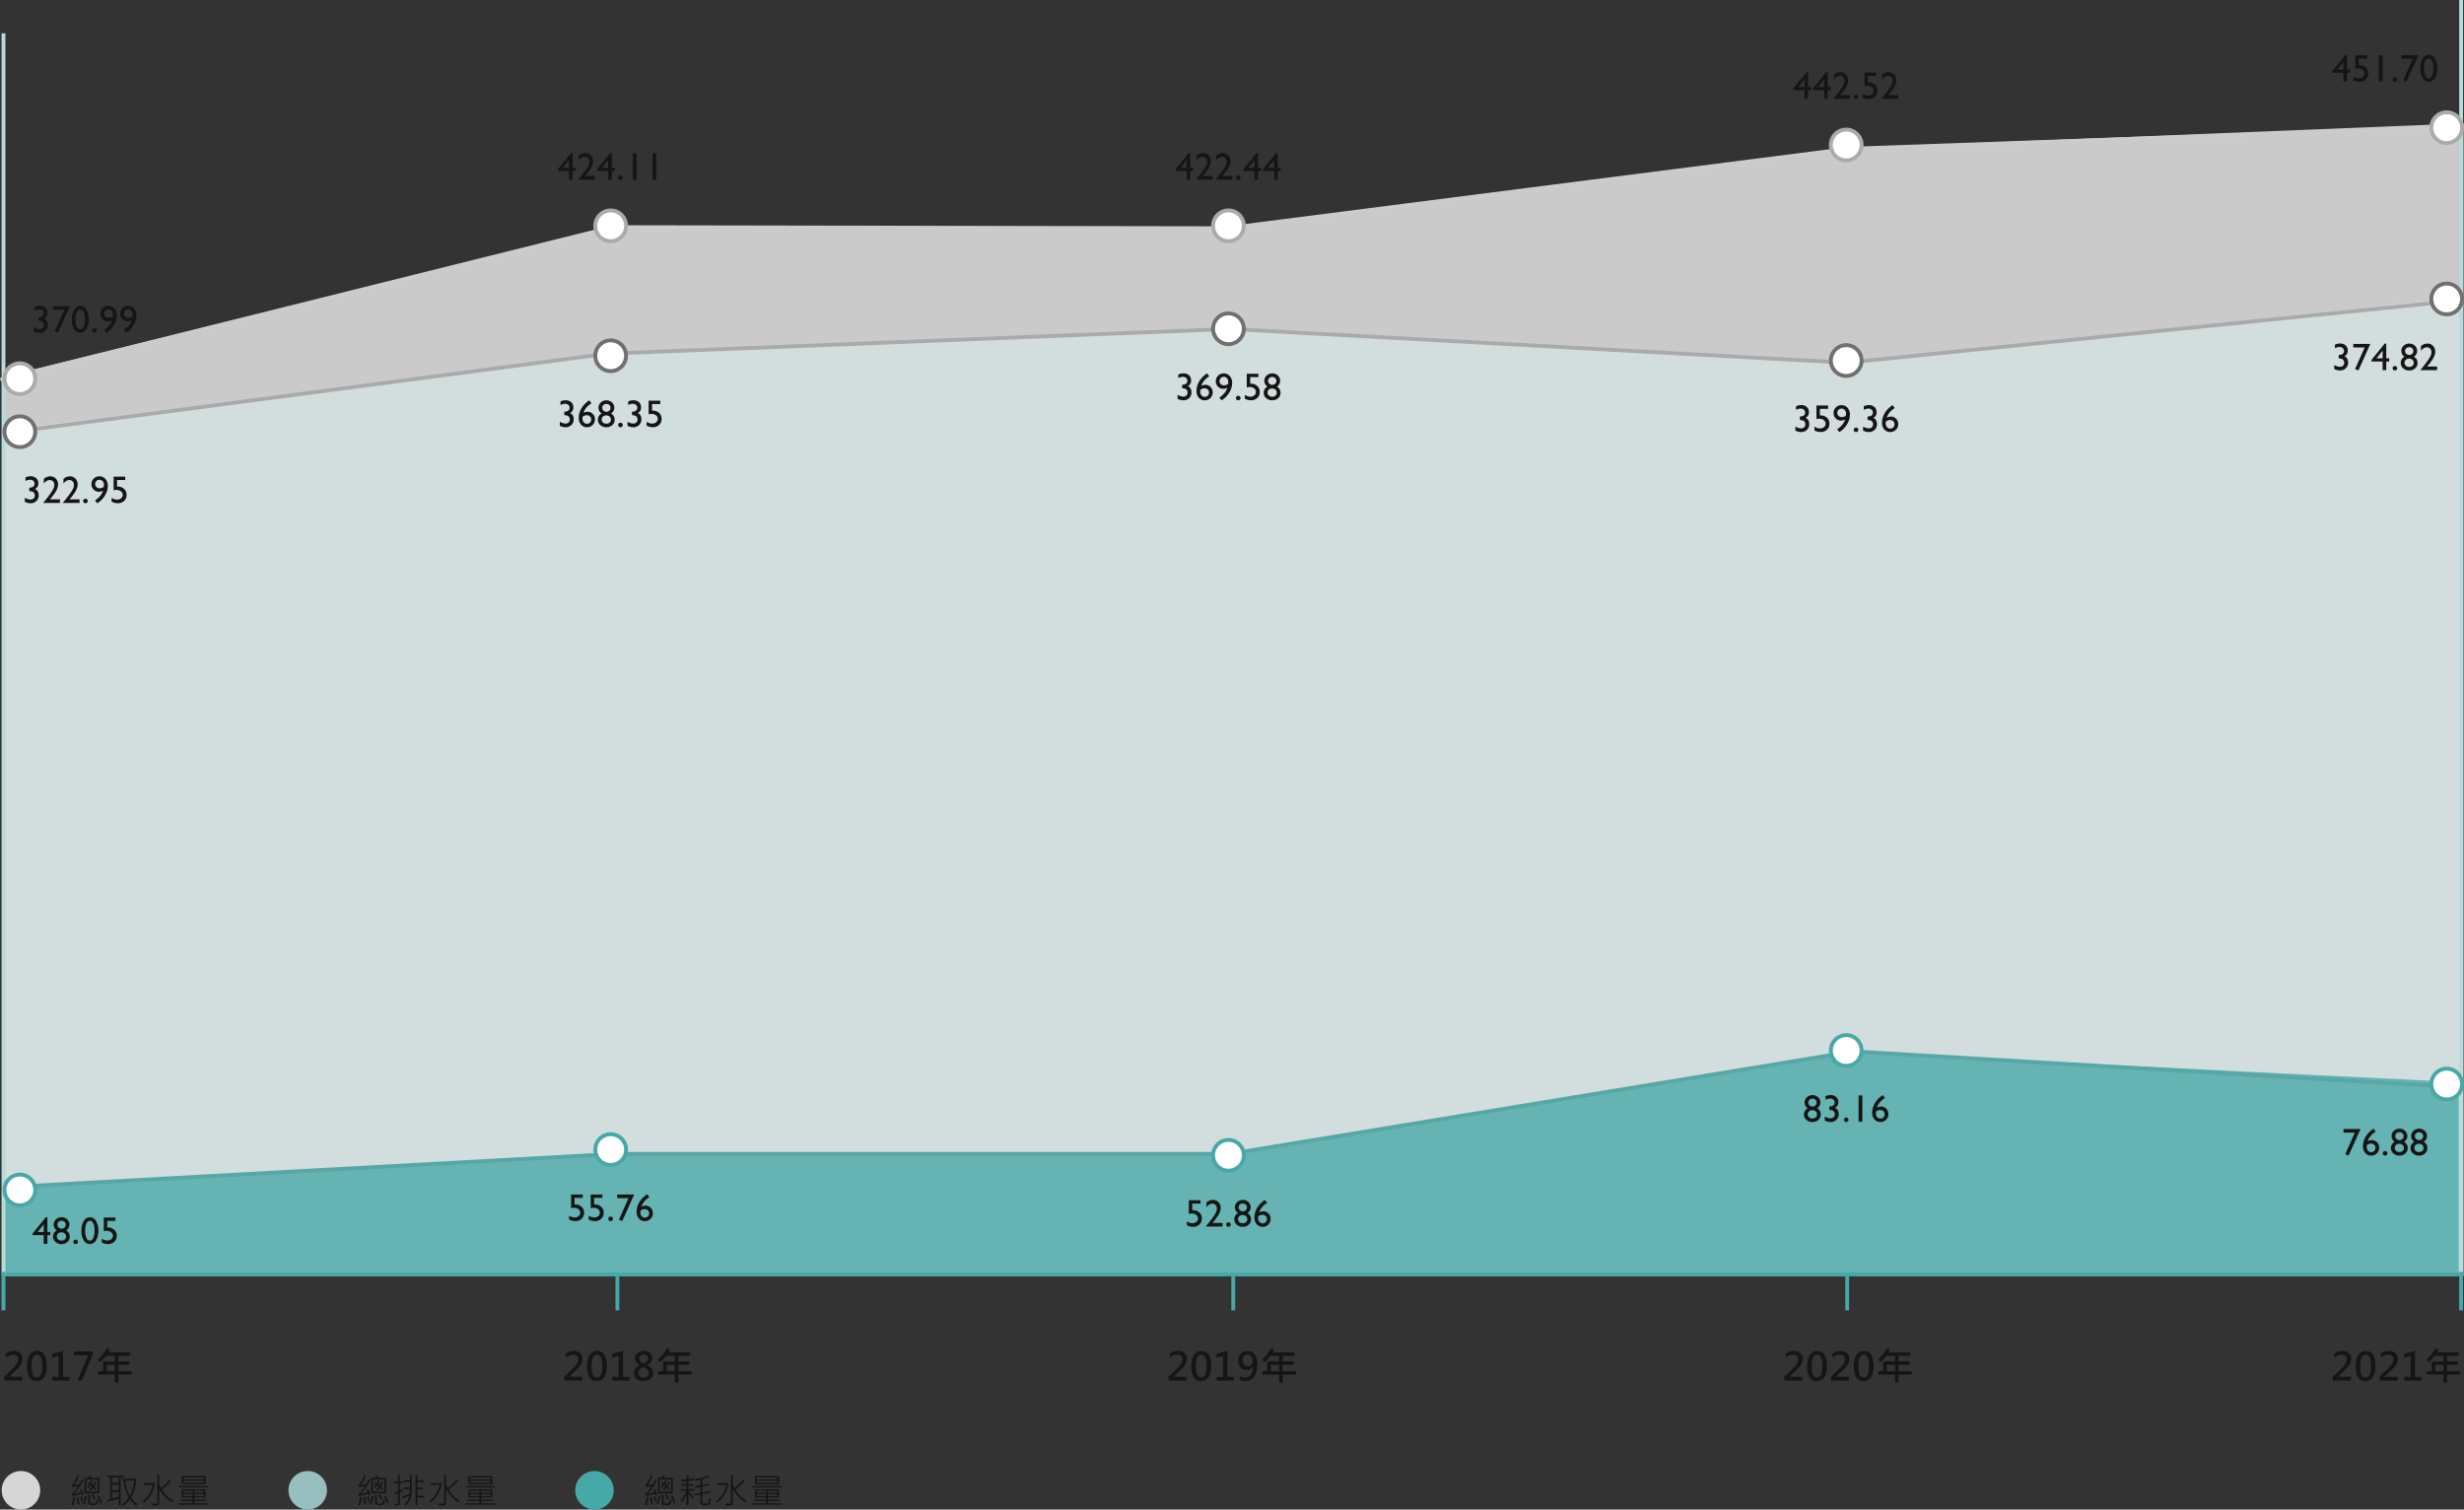 <svg xmlns="http://www.w3.org/2000/svg" width="1280.313" height="784.331" viewBox="0 0 1280.313 784.331">
  <rect x="0" y="0" width="1280.313" height="784.331" fill="#333333" stroke="none"/>
  <g id="Group_48018" data-name="Group 48018" transform="translate(6894.313 6604.919)">
    <path id="Path_81483" data-name="Path 81483" d="M7.471-4.676l-.756.281a6.211,6.211,0,0,0-.255-.791A35.443,35.443,0,0,1,1.582-4.034l-.325-.879a17.288,17.288,0,0,0,3.5-4.245q-1.687.334-3.085.483l-.281-.861a17.3,17.3,0,0,0,2.971-5.353l.826.255A16.924,16.924,0,0,1,2.5-9.686q1.178-.141,2.821-.5a20.833,20.833,0,0,0,1.222-2.338l.835.36A25.145,25.145,0,0,1,2.522-5.1,24.1,24.1,0,0,0,6.17-6.012a5.7,5.7,0,0,0-.448-1.2l.756-.36A15.308,15.308,0,0,1,7.471-4.676ZM15.715-5.4H8.007v-8.068h2.074q.4-.738.686-1.389l.809.255a6.586,6.586,0,0,1-.5,1.134h4.641Zm-.9-.87v-6.319H8.93v6.319Zm-.527-1.459-.536.668q-.686-.791-1.169-1.257A20.206,20.206,0,0,1,11.18-6.732l-.633-.519a17.326,17.326,0,0,0,1.389-1.626,4.191,4.191,0,0,0-.809-.677A11.444,11.444,0,0,1,10.011-8.3L9.4-8.877a9.131,9.131,0,0,0,1.046-1.187A5.95,5.95,0,0,0,9.6-10.67l.448-.686q.431.255.9.571a14.458,14.458,0,0,0,.773-1.362l.738.343a12.112,12.112,0,0,1-.844,1.529q.4.308.791.659a15.629,15.629,0,0,0,1.134-2.1l.721.325a14.849,14.849,0,0,1-1.2,2.338Q13.438-8.666,14.291-7.726ZM13.755-2.54,13-2.18A14.651,14.651,0,0,0,11.61-4.588l.826-.36A11.264,11.264,0,0,1,13.755-2.54Zm1.345.721a5.271,5.271,0,0,1-.277,1.441,1.448,1.448,0,0,1-.655.848,4.094,4.094,0,0,1-1.661.224A4.957,4.957,0,0,1,10.428.435a1.166,1.166,0,0,1-.417-1.068V-4.57h.914V-.536a.344.344,0,0,0,.325.36,6.572,6.572,0,0,0,1.081.062,3.091,3.091,0,0,0,1.327-.171,1.1,1.1,0,0,0,.409-.681,6.091,6.091,0,0,0,.171-1.266Zm2,1.239-.773.563a21.958,21.958,0,0,0-1.573-3.656L15.5-4.21A27.873,27.873,0,0,1,17.1-.58ZM9.255-3.867A15.4,15.4,0,0,1,7.8.325L7-.088A13.046,13.046,0,0,0,8.385-4.1Zm-2.021,2.3-.844.29a14.011,14.011,0,0,0-.571-2.215l.809-.29A13.017,13.017,0,0,1,7.233-1.564Zm-4.157-1.8A19.821,19.821,0,0,1,2.03.9L1.169.6A18.346,18.346,0,0,0,2.2-3.568Zm2.2,3.6L4.395.413A16.247,16.247,0,0,0,3.85-3.313L4.7-3.507A16.186,16.186,0,0,1,5.273.237ZM26.872-12.4a20.412,20.412,0,0,1-3.059.519v1.626h2.575V-9.4H23.813v1.784h2.953v.9H23.813v.22A17.955,17.955,0,0,1,26.7-3.023l-.738.6a15.249,15.249,0,0,0-2.145-2.865V.932h-.932V-4.843a14.982,14.982,0,0,1-2.5,3.911l-.6-.782a15.719,15.719,0,0,0,2.988-5H19.832v-.9h3.05V-9.4H20.21v-.861h2.672v-1.494q-1.687.105-2.689.105l-.316-.923q2.021-.026,3.006-.123v-2.083h.932V-12.8a18.771,18.771,0,0,0,2.646-.466Zm8.6,9.615a8.552,8.552,0,0,1-.382,2.527,1.485,1.485,0,0,1-.7.773,5,5,0,0,1-1.753.2A12,12,0,0,1,30.9.642a1.1,1.1,0,0,1-.589-.365,1.024,1.024,0,0,1-.264-.708V-4.79l-2.865.527-.158-.87,3.023-.536V-8.675l-2.795.5-.141-.879L30.045-9.6v-2.874q-1.16.246-2.417.431L27.2-12.92a24.5,24.5,0,0,0,6.917-1.819l.536.773a25.747,25.747,0,0,1-3.674,1.239v2.936l3.6-.668.141.844-3.744.721v3.041l4.21-.809.167.844-4.377.853V-.633a.411.411,0,0,0,.193.365,3.563,3.563,0,0,0,1.31.127,5.126,5.126,0,0,0,1.4-.123q.356-.123.519-1.042a11.758,11.758,0,0,0,.18-1.824ZM54.069-1.529l-.642.844a18.054,18.054,0,0,1-6.592-7.233V-.413a1.462,1.462,0,0,1-.224.9.934.934,0,0,1-.558.36,8.98,8.98,0,0,1-1.441.07q-.9,0-1.362-.035l-.316-.967q1.819.053,2.479.053A.412.412,0,0,0,45.878-.5V-14.889h.958V-11a5.323,5.323,0,0,0,.9,2.769,25.121,25.121,0,0,0,4.632-4.412l.773.633a27.263,27.263,0,0,1-4.931,4.623A15.539,15.539,0,0,0,54.069-1.529ZM44.6-10.784A15.005,15.005,0,0,1,38.9-.6l-.668-.756A13.736,13.736,0,0,0,43.47-9.826H38.917v-.958Zm26.336.545H58.5v-4.14H70.939Zm-.958-2.4v-1.02H59.4v1.02Zm0,1.7v-1.028H59.4v1.028ZM72.328-8.5H57.079V-9.22H72.328ZM72.469.483H56.877V-.237h7.33V-1.424H57.958v-.7h6.249V-3.278H58.485V-7.453H70.9v4.175H65.139v1.151h6.267v.7H65.139V-.237h7.33ZM69.981-5.7V-6.732H65.139V-5.7Zm-5.774,0V-6.732H59.382V-5.7Zm5.774,1.723V-5.019H65.139v1.037Zm-5.774,0V-5.019H59.382v1.037Z" transform="translate(-6560.421 -5823.589)" fill="#151515"/>
    <path id="Path_81484" data-name="Path 81484" d="M10,0A10,10,0,1,1,0,10,10,10,0,0,1,10,0Z" transform="translate(-6595.421 -5840.588)" fill="#46a8a7"/>
    <path id="Path_81485" data-name="Path 81485" d="M7.471-4.676l-.756.281a6.211,6.211,0,0,0-.255-.791A35.443,35.443,0,0,1,1.582-4.034l-.325-.879a17.288,17.288,0,0,0,3.5-4.245q-1.687.334-3.085.483l-.281-.861a17.3,17.3,0,0,0,2.971-5.353l.826.255A16.924,16.924,0,0,1,2.5-9.686q1.178-.141,2.821-.5a20.833,20.833,0,0,0,1.222-2.338l.835.36A25.145,25.145,0,0,1,2.522-5.1,24.1,24.1,0,0,0,6.17-6.012a5.7,5.7,0,0,0-.448-1.2l.756-.36A15.308,15.308,0,0,1,7.471-4.676ZM15.715-5.4H8.007v-8.068h2.074q.4-.738.686-1.389l.809.255a6.586,6.586,0,0,1-.5,1.134h4.641Zm-.9-.87v-6.319H8.93v6.319Zm-.527-1.459-.536.668q-.686-.791-1.169-1.257A20.206,20.206,0,0,1,11.18-6.732l-.633-.519a17.326,17.326,0,0,0,1.389-1.626,4.191,4.191,0,0,0-.809-.677A11.444,11.444,0,0,1,10.011-8.3L9.4-8.877a9.131,9.131,0,0,0,1.046-1.187A5.95,5.95,0,0,0,9.6-10.67l.448-.686q.431.255.9.571a14.458,14.458,0,0,0,.773-1.362l.738.343a12.112,12.112,0,0,1-.844,1.529q.4.308.791.659a15.629,15.629,0,0,0,1.134-2.1l.721.325a14.849,14.849,0,0,1-1.2,2.338Q13.438-8.666,14.291-7.726ZM13.755-2.54,13-2.18A14.651,14.651,0,0,0,11.61-4.588l.826-.36A11.264,11.264,0,0,1,13.755-2.54Zm1.345.721a5.271,5.271,0,0,1-.277,1.441,1.448,1.448,0,0,1-.655.848,4.094,4.094,0,0,1-1.661.224A4.957,4.957,0,0,1,10.428.435a1.166,1.166,0,0,1-.417-1.068V-4.57h.914V-.536a.344.344,0,0,0,.325.36,6.572,6.572,0,0,0,1.081.062,3.091,3.091,0,0,0,1.327-.171,1.1,1.1,0,0,0,.409-.681,6.091,6.091,0,0,0,.171-1.266Zm2,1.239-.773.563a21.958,21.958,0,0,0-1.573-3.656L15.5-4.21A27.873,27.873,0,0,1,17.1-.58ZM9.255-3.867A15.4,15.4,0,0,1,7.8.325L7-.088A13.046,13.046,0,0,0,8.385-4.1Zm-2.021,2.3-.844.29a14.011,14.011,0,0,0-.571-2.215l.809-.29A13.017,13.017,0,0,1,7.233-1.564Zm-4.157-1.8A19.821,19.821,0,0,1,2.03.9L1.169.6A18.346,18.346,0,0,0,2.2-3.568Zm2.2,3.6L4.395.413A16.247,16.247,0,0,0,3.85-3.313L4.7-3.507A16.186,16.186,0,0,1,5.273.237Zm19.3-7.11a16.386,16.386,0,0,1-1.731.844V-.7q0,1.661-1.433,1.661A6.791,6.791,0,0,1,20.465.9L20.052.035l1.494.018A.34.34,0,0,0,21.8-.1a.471.471,0,0,0,.123-.3V-5.6q-1.143.439-1.89.668l-.308-.826a20.337,20.337,0,0,0,2.2-.853v-4.1H19.762v-.879h2.162v-3.261h.914v3.261h1.424v.879H22.838v3.691q.642-.281,1.424-.721ZM35.389-3.278H31.952V.976h-.923V-14.836h.923v2.689H35.2v.9H31.952V-8.5h2.953v.923H31.952v3.419h3.437ZM29.052-6.987a11.48,11.48,0,0,1-.787,4.772A10.357,10.357,0,0,1,25.87.932L25.132.272a7.475,7.475,0,0,0,2.769-4.5,34.2,34.2,0,0,1-3.542,1.274L24-3.744a39.759,39.759,0,0,0,4.043-1.512,15.951,15.951,0,0,0,.114-2.32H24.842V-8.5h3.313V-11.25H24.842v-.9h3.313v-2.689h.9ZM54.069-1.529l-.642.844a18.054,18.054,0,0,1-6.592-7.233V-.413a1.462,1.462,0,0,1-.224.9.934.934,0,0,1-.558.36,8.98,8.98,0,0,1-1.441.07q-.9,0-1.362-.035l-.316-.967q1.819.053,2.479.053A.412.412,0,0,0,45.878-.5V-14.889h.958V-11a5.323,5.323,0,0,0,.9,2.769,25.121,25.121,0,0,0,4.632-4.412l.773.633a27.263,27.263,0,0,1-4.931,4.623A15.539,15.539,0,0,0,54.069-1.529ZM44.6-10.784A15.005,15.005,0,0,1,38.9-.6l-.668-.756A13.736,13.736,0,0,0,43.47-9.826H38.917v-.958Zm26.336.545H58.5v-4.14H70.939Zm-.958-2.4v-1.02H59.4v1.02Zm0,1.7v-1.028H59.4v1.028ZM72.328-8.5H57.079V-9.22H72.328ZM72.469.483H56.877V-.237h7.33V-1.424H57.958v-.7h6.249V-3.278H58.485V-7.453H70.9v4.175H65.139v1.151h6.267v.7H65.139V-.237h7.33ZM69.981-5.7V-6.732H65.139V-5.7Zm-5.774,0V-6.732H59.382V-5.7Zm5.774,1.723V-5.019H65.139v1.037Zm-5.774,0V-5.019H59.382v1.037Z" transform="translate(-6709.421 -5823.589)" fill="#151515"/>
    <path id="Path_81486" data-name="Path 81486" d="M10,0A10,10,0,1,1,0,10,10,10,0,0,1,10,0Z" transform="translate(-6744.421 -5840.588)" fill="#97bfbf"/>
    <path id="Path_81487" data-name="Path 81487" d="M7.471-4.676l-.756.281a6.211,6.211,0,0,0-.255-.791A35.443,35.443,0,0,1,1.582-4.034l-.325-.879a17.288,17.288,0,0,0,3.5-4.245q-1.687.334-3.085.483l-.281-.861a17.3,17.3,0,0,0,2.971-5.353l.826.255A16.924,16.924,0,0,1,2.5-9.686q1.178-.141,2.821-.5a20.833,20.833,0,0,0,1.222-2.338l.835.36A25.145,25.145,0,0,1,2.522-5.1,24.1,24.1,0,0,0,6.17-6.012a5.7,5.7,0,0,0-.448-1.2l.756-.36A15.308,15.308,0,0,1,7.471-4.676ZM15.715-5.4H8.007v-8.068h2.074q.4-.738.686-1.389l.809.255a6.586,6.586,0,0,1-.5,1.134h4.641Zm-.9-.87v-6.319H8.93v6.319Zm-.527-1.459-.536.668q-.686-.791-1.169-1.257A20.206,20.206,0,0,1,11.18-6.732l-.633-.519a17.326,17.326,0,0,0,1.389-1.626,4.191,4.191,0,0,0-.809-.677A11.444,11.444,0,0,1,10.011-8.3L9.4-8.877a9.131,9.131,0,0,0,1.046-1.187A5.95,5.95,0,0,0,9.6-10.67l.448-.686q.431.255.9.571a14.458,14.458,0,0,0,.773-1.362l.738.343a12.112,12.112,0,0,1-.844,1.529q.4.308.791.659a15.629,15.629,0,0,0,1.134-2.1l.721.325a14.849,14.849,0,0,1-1.2,2.338Q13.438-8.666,14.291-7.726ZM13.755-2.54,13-2.18A14.651,14.651,0,0,0,11.61-4.588l.826-.36A11.264,11.264,0,0,1,13.755-2.54Zm1.345.721a5.271,5.271,0,0,1-.277,1.441,1.448,1.448,0,0,1-.655.848,4.094,4.094,0,0,1-1.661.224A4.957,4.957,0,0,1,10.428.435a1.166,1.166,0,0,1-.417-1.068V-4.57h.914V-.536a.344.344,0,0,0,.325.36,6.572,6.572,0,0,0,1.081.062,3.091,3.091,0,0,0,1.327-.171,1.1,1.1,0,0,0,.409-.681,6.091,6.091,0,0,0,.171-1.266Zm2,1.239-.773.563a21.958,21.958,0,0,0-1.573-3.656L15.5-4.21A27.873,27.873,0,0,1,17.1-.58ZM9.255-3.867A15.4,15.4,0,0,1,7.8.325L7-.088A13.046,13.046,0,0,0,8.385-4.1Zm-2.021,2.3-.844.29a14.011,14.011,0,0,0-.571-2.215l.809-.29A13.017,13.017,0,0,1,7.233-1.564Zm-4.157-1.8A19.821,19.821,0,0,1,2.03.9L1.169.6A18.346,18.346,0,0,0,2.2-3.568Zm2.2,3.6L4.395.413A16.247,16.247,0,0,0,3.85-3.313L4.7-3.507A16.186,16.186,0,0,1,5.273.237Zm23-13.9H26.8V.976h-.958V-2.716a52.634,52.634,0,0,1-5.792,1.6L19.709-2l1.635-.325V-13.658H19.709v-.888h8.569Zm-2.435,2.786v-2.786h-3.56v2.786Zm0,3.814V-9.932h-3.56v2.874Zm0,3.384V-6.135h-3.56v3.542Q23.778-2.971,25.844-3.674ZM35.424.22l-.633.738A20.538,20.538,0,0,1,31.627-2.32a18.621,18.621,0,0,1-3.472,3.3L27.522.29a18.271,18.271,0,0,0,3.524-3.4,20.388,20.388,0,0,1-2.663-8.982h-.571v-.923h6.926A19.032,19.032,0,0,1,32.2-3.182a9.053,9.053,0,0,0,1.419,1.762A13.67,13.67,0,0,0,35.424.22ZM33.771-12.094H29.359a17.445,17.445,0,0,0,2.268,8.077A18.107,18.107,0,0,0,33.771-12.094Zm20.3,10.564-.642.844a18.054,18.054,0,0,1-6.592-7.233V-.413a1.462,1.462,0,0,1-.224.9.934.934,0,0,1-.558.36,8.98,8.98,0,0,1-1.441.07q-.9,0-1.362-.035l-.316-.967q1.819.053,2.479.053A.412.412,0,0,0,45.878-.5V-14.889h.958V-11a5.323,5.323,0,0,0,.9,2.769,25.121,25.121,0,0,0,4.632-4.412l.773.633a27.263,27.263,0,0,1-4.931,4.623A15.539,15.539,0,0,0,54.069-1.529ZM44.6-10.784A15.005,15.005,0,0,1,38.9-.6l-.668-.756A13.736,13.736,0,0,0,43.47-9.826H38.917v-.958Zm26.336.545H58.5v-4.14H70.939Zm-.958-2.4v-1.02H59.4v1.02Zm0,1.7v-1.028H59.4v1.028ZM72.328-8.5H57.079V-9.22H72.328ZM72.469.483H56.877V-.237h7.33V-1.424H57.958v-.7h6.249V-3.278H58.485V-7.453H70.9v4.175H65.139v1.151h6.267v.7H65.139V-.237h7.33ZM69.981-5.7V-6.732H65.139V-5.7Zm-5.774,0V-6.732H59.382V-5.7Zm5.774,1.723V-5.019H65.139v1.037Zm-5.774,0V-5.019H59.382v1.037Z" transform="translate(-6858.421 -5823.589)" fill="#151515"/>
    <path id="Path_81488" data-name="Path 81488" d="M10,0A10,10,0,1,1,0,10,10,10,0,0,1,10,0Z" transform="translate(-6893.421 -5840.588)" fill="#d6d6d6"/>
    <path id="Path_81451" data-name="Path 81451" d="M-8225.24-6005.337l-320.994,12.991-320.273,41.265h-320.558L-9504-5873.506v467.092H-8225.24Z" transform="translate(2611 -535.486)" fill="#f0f0f0" opacity="0.8"/>
    <path id="Path_81452" data-name="Path 81452" d="M-8226.2-5914.771l-316.179,34.007-324.046-17.347-319.919,12.36L-9504-5845.7v435.637h1277.8Z" transform="translate(2611 -535.588)" fill="#d4e2e2" opacity="0.813"/>
    <path id="Path_81497" data-name="Path 81497" d="M-23.759,0h-9.4V-1.914l4.385-4.316a16.663,16.663,0,0,0,2.163-2.48,4.013,4.013,0,0,0,.7-2.275q0-2.51-2.656-2.51a5.654,5.654,0,0,0-3.828,1.67v-2.207a7,7,0,0,1,4.238-1.348,4.779,4.779,0,0,1,3.315,1.108,3.867,3.867,0,0,1,1.235,3.032,5.528,5.528,0,0,1-.781,2.759,15.636,15.636,0,0,1-2.725,3.247l-3.359,3.2v.049h6.719Zm2.495-7.275A11.007,11.007,0,0,1-19.9-13.32a4.445,4.445,0,0,1,3.95-2.061q4.932,0,4.932,7.744A10.617,10.617,0,0,1-12.368-1.8,4.388,4.388,0,0,1-16.274.254,4.165,4.165,0,0,1-20-1.68,10.278,10.278,0,0,1-21.264-7.275Zm2.334-.088q0,5.781,2.8,5.781,2.764,0,2.764-5.9,0-6.055-2.705-6.055Q-18.93-13.535-18.93-7.363ZM.742,0H-8.164V-1.914h3.311V-12.842l-3.4.918v-2.012l5.693-1.494V-1.914h3.3ZM13.081-14.229,7.309,0H4.917l5.566-13.154H3.061v-1.973h10.02ZM33.007-3.115H26.191V1H24.345V-3.115h-8.74V-4.863h2.646v-5.1h6.094V-12.9H19.8a38.13,38.13,0,0,1-3.1,3.359l-1.279-1.318A20.513,20.513,0,0,0,20.048-16.6l1.836.361a6.989,6.989,0,0,1-.859,1.621H32.3V-12.9H26.191v2.939h5.654v1.719H26.191v3.379h6.816ZM24.345-4.863V-8.242H20.068v3.379Z" transform="translate(-6859 -5887.588)" fill="#151515"/>
    <path id="Path_81489" data-name="Path 81489" d="M-23.759,0h-9.4V-1.914l4.385-4.316a16.663,16.663,0,0,0,2.163-2.48,4.013,4.013,0,0,0,.7-2.275q0-2.51-2.656-2.51a5.654,5.654,0,0,0-3.828,1.67v-2.207a7,7,0,0,1,4.238-1.348,4.779,4.779,0,0,1,3.315,1.108,3.867,3.867,0,0,1,1.235,3.032,5.528,5.528,0,0,1-.781,2.759,15.636,15.636,0,0,1-2.725,3.247l-3.359,3.2v.049h6.719Zm2.495-7.275A11.007,11.007,0,0,1-19.9-13.32a4.445,4.445,0,0,1,3.95-2.061q4.932,0,4.932,7.744A10.617,10.617,0,0,1-12.368-1.8,4.388,4.388,0,0,1-16.274.254,4.165,4.165,0,0,1-20-1.68,10.278,10.278,0,0,1-21.264-7.275Zm2.334-.088q0,5.781,2.8,5.781,2.764,0,2.764-5.9,0-6.055-2.705-6.055Q-18.93-13.535-18.93-7.363ZM.742,0H-8.164V-1.914h3.311V-12.842l-3.4.918v-2.012l5.693-1.494V-1.914h3.3ZM6.294-7.949q-2.686-1.2-2.686-3.594a3.371,3.371,0,0,1,1.338-2.783,5.182,5.182,0,0,1,3.311-1.055,4.863,4.863,0,0,1,3.1.986,3.173,3.173,0,0,1,1.255,2.627q0,2.5-2.832,3.809v.039q3.281,1.172,3.281,4A3.64,3.64,0,0,1,11.626-.835,6.2,6.2,0,0,1,7.788.254,5.109,5.109,0,0,1,4.429-.84,3.58,3.58,0,0,1,3.1-3.75q0-2.842,3.193-4.16Zm4.063-3.584a1.935,1.935,0,0,0-.6-1.5,2.282,2.282,0,0,0-1.606-.552A2.346,2.346,0,0,0,6.533-13a1.868,1.868,0,0,0-.659,1.455q0,1.777,2.227,2.686Q10.356-9.795,10.356-11.533ZM7.973-6.924Q5.346-5.879,5.346-3.867a2.081,2.081,0,0,0,.781,1.694,3.042,3.042,0,0,0,1.992.64,2.943,2.943,0,0,0,1.938-.625,2.066,2.066,0,0,0,.757-1.68Q10.815-5.918,7.973-6.924ZM33.007-3.115H26.191V1H24.345V-3.115h-8.74V-4.863h2.646v-5.1h6.094V-12.9H19.8a38.13,38.13,0,0,1-3.1,3.359l-1.279-1.318A20.513,20.513,0,0,0,20.048-16.6l1.836.361a6.989,6.989,0,0,1-.859,1.621H32.3V-12.9H26.191v2.939h5.654v1.719H26.191v3.379h6.816ZM24.345-4.863V-8.242H20.068v3.379Z" transform="translate(-6568 -5887.588)" fill="#151515"/>
    <path id="Path_81461" data-name="Path 81461" d="M-23.759,0h-9.4V-1.914l4.385-4.316a16.663,16.663,0,0,0,2.163-2.48,4.013,4.013,0,0,0,.7-2.275q0-2.51-2.656-2.51a5.654,5.654,0,0,0-3.828,1.67v-2.207a7,7,0,0,1,4.238-1.348,4.779,4.779,0,0,1,3.315,1.108,3.867,3.867,0,0,1,1.235,3.032,5.528,5.528,0,0,1-.781,2.759,15.636,15.636,0,0,1-2.725,3.247l-3.359,3.2v.049h6.719Zm2.495-7.275A11.007,11.007,0,0,1-19.9-13.32a4.445,4.445,0,0,1,3.95-2.061q4.932,0,4.932,7.744A10.617,10.617,0,0,1-12.368-1.8,4.388,4.388,0,0,1-16.274.254,4.165,4.165,0,0,1-20-1.68,10.278,10.278,0,0,1-21.264-7.275Zm2.334-.088q0,5.781,2.8,5.781,2.764,0,2.764-5.9,0-6.055-2.705-6.055Q-18.93-13.535-18.93-7.363ZM.742,0H-8.164V-1.914h3.311V-12.842l-3.4.918v-2.012l5.693-1.494V-1.914h3.3ZM3.882-2.324a5.31,5.31,0,0,0,2.744.742,3.507,3.507,0,0,0,3.047-1.5A7.217,7.217,0,0,0,10.737-7.3a.109.109,0,0,1-.049-.01A3.437,3.437,0,0,1,7.427-5.537,4.078,4.078,0,0,1,4.277-6.875a4.77,4.77,0,0,1-1.226-3.35,5.13,5.13,0,0,1,1.392-3.711,4.809,4.809,0,0,1,3.628-1.445,4.218,4.218,0,0,1,3.647,1.816,8.8,8.8,0,0,1,1.294,5.156,10.843,10.843,0,0,1-1.631,6.362A5.377,5.377,0,0,1,6.714.254,7,7,0,0,1,3.882-.273Zm1.455-8.154a3.321,3.321,0,0,0,.718,2.241A2.481,2.481,0,0,0,8.042-7.4a2.457,2.457,0,0,0,1.841-.762,2.58,2.58,0,0,0,.737-1.865,4.175,4.175,0,0,0-.728-2.48,2.282,2.282,0,0,0-1.958-1.025,2.308,2.308,0,0,0-1.87.889A3.311,3.311,0,0,0,5.337-10.479ZM33.007-3.115H26.191V1H24.345V-3.115h-8.74V-4.863h2.646v-5.1h6.094V-12.9H19.8a38.13,38.13,0,0,1-3.1,3.359l-1.279-1.318A20.513,20.513,0,0,0,20.048-16.6l1.836.361a6.989,6.989,0,0,1-.859,1.621H32.3V-12.9H26.191v2.939h5.654v1.719H26.191v3.379h6.816ZM24.345-4.863V-8.242H20.068v3.379Z" transform="translate(-6254 -5887.588)" fill="#151515"/>
    <path id="Path_81462" data-name="Path 81462" d="M-23.759,0h-9.4V-1.914l4.385-4.316a16.663,16.663,0,0,0,2.163-2.48,4.013,4.013,0,0,0,.7-2.275q0-2.51-2.656-2.51a5.654,5.654,0,0,0-3.828,1.67v-2.207a7,7,0,0,1,4.238-1.348,4.779,4.779,0,0,1,3.315,1.108,3.867,3.867,0,0,1,1.235,3.032,5.528,5.528,0,0,1-.781,2.759,15.636,15.636,0,0,1-2.725,3.247l-3.359,3.2v.049h6.719Zm2.495-7.275A11.007,11.007,0,0,1-19.9-13.32a4.445,4.445,0,0,1,3.95-2.061q4.932,0,4.932,7.744A10.617,10.617,0,0,1-12.368-1.8,4.388,4.388,0,0,1-16.274.254,4.165,4.165,0,0,1-20-1.68,10.278,10.278,0,0,1-21.264-7.275Zm2.334-.088q0,5.781,2.8,5.781,2.764,0,2.764-5.9,0-6.055-2.705-6.055Q-18.93-13.535-18.93-7.363ZM.469,0h-9.4V-1.914L-4.551-6.23a16.663,16.663,0,0,0,2.163-2.48,4.013,4.013,0,0,0,.7-2.275q0-2.51-2.656-2.51a5.654,5.654,0,0,0-3.828,1.67v-2.207a7,7,0,0,1,4.238-1.348A4.779,4.779,0,0,1-.62-14.272,3.867,3.867,0,0,1,.615-11.24,5.528,5.528,0,0,1-.166-8.481,15.636,15.636,0,0,1-2.891-5.234l-3.359,3.2v.049H.469ZM2.964-7.275A11.007,11.007,0,0,1,4.326-13.32a4.445,4.445,0,0,1,3.95-2.061q4.932,0,4.932,7.744A10.617,10.617,0,0,1,11.86-1.8,4.388,4.388,0,0,1,7.954.254,4.165,4.165,0,0,1,4.223-1.68,10.278,10.278,0,0,1,2.964-7.275ZM5.3-7.363q0,5.781,2.8,5.781,2.764,0,2.764-5.9,0-6.055-2.705-6.055Q5.3-13.535,5.3-7.363Zm27.71,4.248H26.191V1H24.345V-3.115h-8.74V-4.863h2.646v-5.1h6.094V-12.9H19.8a38.13,38.13,0,0,1-3.1,3.359l-1.279-1.318A20.513,20.513,0,0,0,20.048-16.6l1.836.361a6.989,6.989,0,0,1-.859,1.621H32.3V-12.9H26.191v2.939h5.654v1.719H26.191v3.379h6.816ZM24.345-4.863V-8.242H20.068v3.379Z" transform="translate(-5934 -5887.588)" fill="#151515"/>
    <path id="Path_81457" data-name="Path 81457" d="M-23.759,0h-9.4V-1.914l4.385-4.316a16.663,16.663,0,0,0,2.163-2.48,4.013,4.013,0,0,0,.7-2.275q0-2.51-2.656-2.51a5.654,5.654,0,0,0-3.828,1.67v-2.207a7,7,0,0,1,4.238-1.348,4.779,4.779,0,0,1,3.315,1.108,3.867,3.867,0,0,1,1.235,3.032,5.528,5.528,0,0,1-.781,2.759,15.636,15.636,0,0,1-2.725,3.247l-3.359,3.2v.049h6.719Zm2.495-7.275A11.007,11.007,0,0,1-19.9-13.32a4.445,4.445,0,0,1,3.95-2.061q4.932,0,4.932,7.744A10.617,10.617,0,0,1-12.368-1.8,4.388,4.388,0,0,1-16.274.254,4.165,4.165,0,0,1-20-1.68,10.278,10.278,0,0,1-21.264-7.275Zm2.334-.088q0,5.781,2.8,5.781,2.764,0,2.764-5.9,0-6.055-2.705-6.055Q-18.93-13.535-18.93-7.363ZM.469,0h-9.4V-1.914L-4.551-6.23a16.663,16.663,0,0,0,2.163-2.48,4.013,4.013,0,0,0,.7-2.275q0-2.51-2.656-2.51a5.654,5.654,0,0,0-3.828,1.67v-2.207a7,7,0,0,1,4.238-1.348A4.779,4.779,0,0,1-.62-14.272,3.867,3.867,0,0,1,.615-11.24,5.528,5.528,0,0,1-.166-8.481,15.636,15.636,0,0,1-2.891-5.234l-3.359,3.2v.049H.469ZM12.856,0H3.95V-1.914H7.261V-12.842l-3.4.918v-2.012L9.555-15.43V-1.914h3.3ZM33.007-3.115H26.191V1H24.345V-3.115h-8.74V-4.863h2.646v-5.1h6.094V-12.9H19.8a38.13,38.13,0,0,1-3.1,3.359l-1.279-1.318A20.513,20.513,0,0,0,20.048-16.6l1.836.361a6.989,6.989,0,0,1-.859,1.621H32.3V-12.9H26.191v2.939h5.654v1.719H26.191v3.379h6.816ZM24.345-4.863V-8.242H20.068v3.379Z" transform="translate(-5649 -5887.588)" fill="#151515"/>
    <path id="Path_81494" data-name="Path 81494" d="M0,0V20" transform="translate(-6573.5 -5944.088)" fill="none" stroke="#46a8a7" stroke-width="2"/>
    <path id="Path_81474" data-name="Path 81474" d="M0,0V20" transform="translate(-6253.5 -5944.088)" fill="none" stroke="#46a8a7" stroke-width="2"/>
    <path id="Path_81463" data-name="Path 81463" d="M0,0V20" transform="translate(-5934.5 -5944.088)" fill="none" stroke="#46a8a7" stroke-width="2"/>
    <path id="Path_81453" data-name="Path 81453" d="M-8227.738-5507.065l-318.33-15.737-320.263,52.382H-9187.6l-316.4,18.489v44.824h1276.262Z" transform="translate(2611 -535.588)" fill="#65b3b2"/>
    <path id="Path_81454" data-name="Path 81454" d="M-9500.925-5452.54l315.375-17.248H-8866.5l324.216-53.253,313.011,18.524" transform="translate(2611 -535.588)" fill="none" stroke="#56a7a6" stroke-width="2"/>
    <path id="Path_81455" data-name="Path 81455" d="M-9498.985-5617.924l309.5-40.663,323.234-12.833,320.383,17.543,317.245-32.244" transform="translate(2611 -762.588)" fill="none" stroke="#aaa" stroke-width="2"/>
    <path id="Path_81456" data-name="Path 81456" d="M-9505.07-5610.968l318.118-79.25,319.32.563,322.247-41.252,316.577-11.149" transform="translate(2611 -796.67)" fill="none" stroke="#cbcbcb" stroke-width="2"/>
    <g id="Path_81495" data-name="Path 81495" transform="translate(-6586 -6496.589)" fill="#fff">
      <path d="M 9 17 C 4.589 17 1 13.411 1 9 C 1 4.589 4.589 1 9 1 C 13.411 1 17 4.589 17 9 C 17 13.411 13.411 17 9 17 Z" stroke="none"/>
      <path d="M 9 2 C 5.14 2 2 5.14 2 9 C 2 12.86 5.14 16 9 16 C 12.86 16 16 12.86 16 9 C 16 5.14 12.86 2 9 2 M 9 0 C 13.971 0 18 4.029 18 9 C 18 13.971 13.971 18 9 18 C 4.029 18 0 13.971 0 9 C 0 4.029 4.029 0 9 0 Z" stroke="none" fill="#acabac"/>
    </g>
    <g id="Path_81475" data-name="Path 81475" transform="translate(-6265 -6496.589)" fill="#fff">
      <path d="M 9 17 C 4.589 17 1 13.411 1 9 C 1 4.589 4.589 1 9 1 C 13.411 1 17 4.589 17 9 C 17 13.411 13.411 17 9 17 Z" stroke="none"/>
      <path d="M 9 2 C 5.14 2 2 5.14 2 9 C 2 12.86 5.14 16 9 16 C 12.86 16 16 12.86 16 9 C 16 5.14 12.86 2 9 2 M 9 0 C 13.971 0 18 4.029 18 9 C 18 13.971 13.971 18 9 18 C 4.029 18 0 13.971 0 9 C 0 4.029 4.029 0 9 0 Z" stroke="none" fill="#acabac"/>
    </g>
    <g id="Path_81476" data-name="Path 81476" transform="translate(-5944 -6538.589)" fill="#fff">
      <path d="M 9 17 C 4.589 17 1 13.411 1 9 C 1 4.589 4.589 1 9 1 C 13.411 1 17 4.589 17 9 C 17 13.411 13.411 17 9 17 Z" stroke="none"/>
      <path d="M 9 2 C 5.14 2 2 5.14 2 9 C 2 12.86 5.14 16 9 16 C 12.86 16 16 12.86 16 9 C 16 5.14 12.86 2 9 2 M 9 0 C 13.971 0 18 4.029 18 9 C 18 13.971 13.971 18 9 18 C 4.029 18 0 13.971 0 9 C 0 4.029 4.029 0 9 0 Z" stroke="none" fill="#acabac"/>
    </g>
    <g id="Path_81496" data-name="Path 81496" transform="translate(-6586 -6429.09)" fill="#fff">
      <path d="M 9 17 C 4.589 17 1 13.411 1 9 C 1 4.589 4.589 1 9 1 C 13.411 1 17 4.589 17 9 C 17 13.411 13.411 17 9 17 Z" stroke="none"/>
      <path d="M 9 2 C 5.14 2 2 5.14 2 9 C 2 12.86 5.14 16 9 16 C 12.86 16 16 12.86 16 9 C 16 5.14 12.86 2 9 2 M 9 0 C 13.971 0 18 4.029 18 9 C 18 13.971 13.971 18 9 18 C 4.029 18 0 13.971 0 9 C 0 4.029 4.029 0 9 0 Z" stroke="none" fill="#707070"/>
    </g>
    <g id="Path_81477" data-name="Path 81477" transform="translate(-6265 -6013.637)" fill="#fff">
      <path d="M 9 17 C 4.589 17 1 13.411 1 9 C 1 4.589 4.589 1 9 1 C 13.411 1 17 4.589 17 9 C 17 13.411 13.411 17 9 17 Z" stroke="none"/>
      <path d="M 9 2 C 5.14 2 2 5.14 2 9 C 2 12.86 5.14 16 9 16 C 12.86 16 16 12.86 16 9 C 16 5.14 12.86 2 9 2 M 9 0 C 13.971 0 18 4.029 18 9 C 18 13.971 13.971 18 9 18 C 4.029 18 0 13.971 0 9 C 0 4.029 4.029 0 9 0 Z" stroke="none" fill="#46a8a7"/>
    </g>
    <g id="Path_81478" data-name="Path 81478" transform="translate(-6265 -6443.09)" fill="#fff">
      <path d="M 9 17 C 4.589 17 1 13.411 1 9 C 1 4.589 4.589 1 9 1 C 13.411 1 17 4.589 17 9 C 17 13.411 13.411 17 9 17 Z" stroke="none"/>
      <path d="M 9 2 C 5.14 2 2 5.14 2 9 C 2 12.86 5.14 16 9 16 C 12.86 16 16 12.86 16 9 C 16 5.14 12.86 2 9 2 M 9 0 C 13.971 0 18 4.029 18 9 C 18 13.971 13.971 18 9 18 C 4.029 18 0 13.971 0 9 C 0 4.029 4.029 0 9 0 Z" stroke="none" fill="#707070"/>
    </g>
    <g id="Path_81464" data-name="Path 81464" transform="translate(-5944 -6068.094)" fill="#fff">
      <path d="M 9 17 C 4.589 17 1 13.411 1 9 C 1 4.589 4.589 1 9 1 C 13.411 1 17 4.589 17 9 C 17 13.411 13.411 17 9 17 Z" stroke="none"/>
      <path d="M 9 2 C 5.14 2 2 5.14 2 9 C 2 12.86 5.14 16 9 16 C 12.86 16 16 12.86 16 9 C 16 5.14 12.86 2 9 2 M 9 0 C 13.971 0 18 4.029 18 9 C 18 13.971 13.971 18 9 18 C 4.029 18 0 13.971 0 9 C 0 4.029 4.029 0 9 0 Z" stroke="none" fill="#46a8a7"/>
    </g>
    <g id="Path_81465" data-name="Path 81465" transform="translate(-5944 -6426.589)" fill="#fff">
      <path d="M 9 17 C 4.589 17 1 13.411 1 9 C 1 4.589 4.589 1 9 1 C 13.411 1 17 4.589 17 9 C 17 13.411 13.411 17 9 17 Z" stroke="none"/>
      <path d="M 9 2 C 5.14 2 2 5.14 2 9 C 2 12.86 5.14 16 9 16 C 12.86 16 16 12.86 16 9 C 16 5.14 12.86 2 9 2 M 9 0 C 13.971 0 18 4.029 18 9 C 18 13.971 13.971 18 9 18 C 4.029 18 0 13.971 0 9 C 0 4.029 4.029 0 9 0 Z" stroke="none" fill="#707070"/>
    </g>
    <path id="Path_81498" data-name="Path 81498" d="M-15.493-13.818h.8v7.656h1.523V-4.5h-1.523V0h-1.9V-4.5h-5.771v-.84Zm-1.1,7.656v-3.955l-3.154,3.955Zm5.161-3.818a3.577,3.577,0,0,1,1.2-2.72,4.154,4.154,0,0,1,2.939-1.118A4.051,4.051,0,0,1-4.409-12.71,3.6,3.6,0,0,1-3.232-9.98a3.565,3.565,0,0,1-1.7,3.018A3.508,3.508,0,0,1-3.037-3.74,3.589,3.589,0,0,1-4.267-.947,4.477,4.477,0,0,1-7.373.156,4.5,4.5,0,0,1-10.488-.972a3.594,3.594,0,0,1-1.26-2.788,3.523,3.523,0,0,1,1.934-3.2,4.817,4.817,0,0,1-1.245-1.4A3.357,3.357,0,0,1-11.435-9.98Zm6.26.059a1.927,1.927,0,0,0-.61-1.465,2.165,2.165,0,0,0-1.548-.576,2.182,2.182,0,0,0-1.553.566,1.9,1.9,0,0,0-.605,1.455,1.933,1.933,0,0,0,.64,1.455,2.158,2.158,0,0,0,1.538.605,2.1,2.1,0,0,0,1.514-.6A1.927,1.927,0,0,0-5.176-9.922Zm.166,6.26v-.2a1.945,1.945,0,0,0-.669-1.528,2.522,2.522,0,0,0-1.733-.591,2.444,2.444,0,0,0-1.7.6,1.984,1.984,0,0,0-.659,1.543A1.964,1.964,0,0,0-9.1-2.295a2.541,2.541,0,0,0,1.748.6,2.55,2.55,0,0,0,1.685-.547A1.754,1.754,0,0,0-5.01-3.662ZM-.015-2.178a1.174,1.174,0,0,1,.85.342A1.126,1.126,0,0,1,1.187-1a1.091,1.091,0,0,1-.347.82A1.188,1.188,0,0,1-.015.156a1.159,1.159,0,0,1-.84-.332A1.1,1.1,0,0,1-1.2-1a1.142,1.142,0,0,1,.342-.84A1.142,1.142,0,0,1-.015-2.178ZM7.471-13.818a3.593,3.593,0,0,1,3.1,1.968,9.3,9.3,0,0,1,1.226,5,9.337,9.337,0,0,1-1.226,5.049A3.653,3.653,0,0,1,7.392.137a3.63,3.63,0,0,1-3.184-1.9,9.362,9.362,0,0,1-1.2-5.049,9.276,9.276,0,0,1,1.24-5.054A3.706,3.706,0,0,1,7.471-13.818Zm.02,1.855h-.1A2,2,0,0,0,5.61-10.581a8.819,8.819,0,0,0-.659,3.745,9.135,9.135,0,0,0,.645,3.8A1.979,1.979,0,0,0,7.373-1.66,2,2,0,0,0,9.16-3.037a8.842,8.842,0,0,0,.654-3.74,9.391,9.391,0,0,0-.63-3.779Q8.554-11.963,7.49-11.963Zm7.124-1.68h6.055V-11.9H16.391v3.447q.205-.02.42-.02a4.564,4.564,0,0,1,3.262,1.206A4.037,4.037,0,0,1,21.352-4.2a4.13,4.13,0,0,1-1.265,3.13A4.552,4.552,0,0,1,16.811.137a6.984,6.984,0,0,1-3.223-.8V-2.676a5.289,5.289,0,0,0,2.881.957,3.058,3.058,0,0,0,2.065-.718A2.238,2.238,0,0,0,19.37-4.2a2.234,2.234,0,0,0-.908-1.812A3.509,3.509,0,0,0,16.2-6.738a4.278,4.278,0,0,0-1.582.2Z" transform="translate(-6855 -5958.649)" fill="#151515"/>
    <g id="Path_81490" data-name="Path 81490" transform="translate(-6586 -6016.605)" fill="#fff">
      <path d="M 9 17 C 4.589 17 1 13.411 1 9 C 1 4.589 4.589 1 9 1 C 13.411 1 17 4.589 17 9 C 17 13.411 13.411 17 9 17 Z" stroke="none"/>
      <path d="M 9 2 C 5.14 2 2 5.14 2 9 C 2 12.86 5.14 16 9 16 C 12.86 16 16 12.86 16 9 C 16 5.14 12.86 2 9 2 M 9 0 C 13.971 0 18 4.029 18 9 C 18 13.971 13.971 18 9 18 C 4.029 18 0 13.971 0 9 C 0 4.029 4.029 0 9 0 Z" stroke="none" fill="#46a8a7"/>
    </g>
    <path id="Path_81491" data-name="Path 81491" d="M-20.571-13.643h6.055V-11.9h-4.277v3.447q.205-.02.42-.02a4.564,4.564,0,0,1,3.262,1.206A4.037,4.037,0,0,1-13.833-4.2,4.13,4.13,0,0,1-15.1-1.069,4.552,4.552,0,0,1-18.374.137a6.984,6.984,0,0,1-3.223-.8V-2.676a5.289,5.289,0,0,0,2.881.957,3.058,3.058,0,0,0,2.065-.718A2.238,2.238,0,0,0-15.815-4.2a2.234,2.234,0,0,0-.908-1.812,3.509,3.509,0,0,0-2.266-.728,4.278,4.278,0,0,0-1.582.2Zm10.2,0h6.055V-11.9H-8.594v3.447q.205-.02.42-.02A4.564,4.564,0,0,1-4.912-7.271,4.037,4.037,0,0,1-3.633-4.2,4.13,4.13,0,0,1-4.9-1.069,4.552,4.552,0,0,1-8.174.137a6.984,6.984,0,0,1-3.223-.8V-2.676a5.289,5.289,0,0,0,2.881.957A3.058,3.058,0,0,0-6.45-2.437,2.238,2.238,0,0,0-5.615-4.2a2.234,2.234,0,0,0-.908-1.812,3.509,3.509,0,0,0-2.266-.728,4.278,4.278,0,0,0-1.582.2ZM-.015-2.178a1.174,1.174,0,0,1,.85.342A1.126,1.126,0,0,1,1.187-1a1.091,1.091,0,0,1-.347.82A1.188,1.188,0,0,1-.015.156a1.159,1.159,0,0,1-.84-.332A1.1,1.1,0,0,1-1.2-1a1.142,1.142,0,0,1,.342-.84A1.142,1.142,0,0,1-.015-2.178ZM3.369-13.643H12.2L6.015.156,4.277-.576l5-11.2H3.369Zm15.366-.039.2-.137,1.182,1.494a11.932,11.932,0,0,0-2.593,2.2,8.453,8.453,0,0,0-1.587,2.8,4.691,4.691,0,0,1,2.158-.557,3.626,3.626,0,0,1,2.715,1.143,3.881,3.881,0,0,1,1.1,2.8,3.931,3.931,0,0,1-1.2,2.9A3.991,3.991,0,0,1,17.788.156,3.939,3.939,0,0,1,14.677-1.2a5.172,5.172,0,0,1-1.187-3.54A9.235,9.235,0,0,1,14.1-8a10.967,10.967,0,0,1,1.758-3.047A13.938,13.938,0,0,1,18.735-13.682ZM15.512-5.3a6.14,6.14,0,0,0-.078,1.025A2.722,2.722,0,0,0,16.1-2.383a2.2,2.2,0,0,0,1.714.742,2.055,2.055,0,0,0,1.548-.635,2.218,2.218,0,0,0,.61-1.6,2.09,2.09,0,0,0-.649-1.6,2.4,2.4,0,0,0-1.714-.61,2.814,2.814,0,0,0-.991.166A5.622,5.622,0,0,0,15.512-5.3Z" transform="translate(-6577 -5970.604)" fill="#151515"/>
    <path id="Path_81492" data-name="Path 81492" d="M-24.089-7.939h.117a3.094,3.094,0,0,0,1.948-.527A1.836,1.836,0,0,0-21.354-10,1.864,1.864,0,0,0-22-11.475a2.5,2.5,0,0,0-1.7-.566,5.269,5.269,0,0,0-2.363.664v-1.865a5.727,5.727,0,0,1,2.6-.6,4.264,4.264,0,0,1,2.974.986,3.454,3.454,0,0,1,1.089,2.7,3.364,3.364,0,0,1-.42,1.743A3.429,3.429,0,0,1-21.169-7.2,2.789,2.789,0,0,1-20-6.431a3.293,3.293,0,0,1,.576,1.1,4.483,4.483,0,0,1,.205,1.367,3.96,3.96,0,0,1-1.191,2.954A4.123,4.123,0,0,1-23.415.156a6.416,6.416,0,0,1-3-.752V-2.725a5.647,5.647,0,0,0,3,.967,2.175,2.175,0,0,0,1.587-.586,2.071,2.071,0,0,0,.6-1.553,2.162,2.162,0,0,0-.5-1.416,1.877,1.877,0,0,0-.649-.5,6.546,6.546,0,0,0-1.538-.308l-.176-.02Zm12.739-5.742.2-.137,1.182,1.494a11.932,11.932,0,0,0-2.593,2.2,8.453,8.453,0,0,0-1.587,2.8,4.691,4.691,0,0,1,2.158-.557A3.626,3.626,0,0,1-9.279-6.738a3.881,3.881,0,0,1,1.1,2.8,3.931,3.931,0,0,1-1.2,2.9A3.991,3.991,0,0,1-12.3.156,3.939,3.939,0,0,1-15.407-1.2a5.172,5.172,0,0,1-1.187-3.54A9.235,9.235,0,0,1-15.984-8a10.967,10.967,0,0,1,1.758-3.047A13.938,13.938,0,0,1-11.35-13.682ZM-14.572-5.3a6.14,6.14,0,0,0-.078,1.025,2.722,2.722,0,0,0,.669,1.895,2.2,2.2,0,0,0,1.714.742,2.055,2.055,0,0,0,1.548-.635,2.218,2.218,0,0,0,.61-1.6,2.09,2.09,0,0,0-.649-1.6,2.4,2.4,0,0,0-1.714-.61,2.814,2.814,0,0,0-.991.166A5.622,5.622,0,0,0-14.572-5.3ZM-6.335-9.98a3.577,3.577,0,0,1,1.2-2.72,4.154,4.154,0,0,1,2.939-1.118A4.051,4.051,0,0,1,.691-12.71,3.6,3.6,0,0,1,1.868-9.98a3.565,3.565,0,0,1-1.7,3.018A3.508,3.508,0,0,1,2.063-3.74,3.589,3.589,0,0,1,.833-.947,4.477,4.477,0,0,1-2.273.156,4.5,4.5,0,0,1-5.388-.972,3.594,3.594,0,0,1-6.648-3.76a3.523,3.523,0,0,1,1.934-3.2,4.817,4.817,0,0,1-1.245-1.4A3.357,3.357,0,0,1-6.335-9.98Zm6.26.059a1.927,1.927,0,0,0-.61-1.465,2.165,2.165,0,0,0-1.548-.576,2.182,2.182,0,0,0-1.553.566,1.9,1.9,0,0,0-.605,1.455,1.933,1.933,0,0,0,.64,1.455,2.158,2.158,0,0,0,1.538.605A2.1,2.1,0,0,0-.7-8.481,1.927,1.927,0,0,0-.076-9.922ZM.09-3.662v-.2A1.945,1.945,0,0,0-.579-5.386a2.522,2.522,0,0,0-1.733-.591,2.444,2.444,0,0,0-1.7.6,1.984,1.984,0,0,0-.659,1.543A1.964,1.964,0,0,0-4-2.295a2.541,2.541,0,0,0,1.748.6A2.55,2.55,0,0,0-.569-2.246,1.754,1.754,0,0,0,.09-3.662ZM5.085-2.178a1.174,1.174,0,0,1,.85.342A1.126,1.126,0,0,1,6.287-1a1.091,1.091,0,0,1-.347.82,1.188,1.188,0,0,1-.854.332,1.159,1.159,0,0,1-.84-.332A1.1,1.1,0,0,1,3.9-1a1.142,1.142,0,0,1,.342-.84A1.142,1.142,0,0,1,5.085-2.178ZM11.1-7.939h.117a3.094,3.094,0,0,0,1.948-.527A1.836,1.836,0,0,0,13.83-10a1.864,1.864,0,0,0-.649-1.475,2.5,2.5,0,0,0-1.7-.566,5.269,5.269,0,0,0-2.363.664v-1.865a5.727,5.727,0,0,1,2.6-.6,4.264,4.264,0,0,1,2.974.986,3.454,3.454,0,0,1,1.089,2.7,3.364,3.364,0,0,1-.42,1.743A3.429,3.429,0,0,1,14.016-7.2a2.789,2.789,0,0,1,1.172.767,3.293,3.293,0,0,1,.576,1.1,4.483,4.483,0,0,1,.205,1.367,3.96,3.96,0,0,1-1.191,2.954A4.123,4.123,0,0,1,11.77.156a6.416,6.416,0,0,1-3-.752V-2.725a5.647,5.647,0,0,0,3,.967,2.175,2.175,0,0,0,1.587-.586,2.071,2.071,0,0,0,.6-1.553,2.162,2.162,0,0,0-.5-1.416,1.877,1.877,0,0,0-.649-.5,6.546,6.546,0,0,0-1.538-.308l-.176-.02Zm8.618-5.7h6.055V-11.9H21.491v3.447q.205-.02.42-.02a4.564,4.564,0,0,1,3.262,1.206A4.037,4.037,0,0,1,26.452-4.2a4.13,4.13,0,0,1-1.265,3.13A4.552,4.552,0,0,1,21.911.137a6.984,6.984,0,0,1-3.223-.8V-2.676a5.289,5.289,0,0,0,2.881.957,3.058,3.058,0,0,0,2.065-.718A2.238,2.238,0,0,0,24.47-4.2a2.234,2.234,0,0,0-.908-1.812A3.509,3.509,0,0,0,21.3-6.738a4.278,4.278,0,0,0-1.582.2Z" transform="translate(-6577 -6383.089)" fill="#151515"/>
    <path id="Path_81493" data-name="Path 81493" d="M-20.593-13.818h.8v7.656h1.523V-4.5h-1.523V0h-1.9V-4.5h-5.771v-.84Zm-1.1,7.656v-3.955l-3.154,3.955Zm8.325,4.277h5.2V0h-8.633V-.137l.82-.967q1.924-2.383,3.062-4.043a15.321,15.321,0,0,0,1.484-2.51,4.422,4.422,0,0,0,.347-1.68,2.6,2.6,0,0,0-.654-1.851,2.27,2.27,0,0,0-1.738-.7A3.082,3.082,0,0,0-15.1-11.4a4.951,4.951,0,0,0-1.431,1.362v-2.48a5.148,5.148,0,0,1,3.281-1.3,3.928,3.928,0,0,1,2.944,1.191A4.167,4.167,0,0,1-9.153-9.6a5.952,5.952,0,0,1-.288,1.753A10.054,10.054,0,0,1-10.461-5.7a29.017,29.017,0,0,1-2.49,3.315ZM-.193-13.818h.8v7.656H2.131V-4.5H.608V0H-1.3V-4.5H-7.068v-.84ZM-1.3-6.162v-3.955L-4.451-6.162ZM5.085-2.178a1.174,1.174,0,0,1,.85.342A1.126,1.126,0,0,1,6.287-1a1.091,1.091,0,0,1-.347.82,1.188,1.188,0,0,1-.854.332,1.159,1.159,0,0,1-.84-.332A1.1,1.1,0,0,1,3.9-1a1.142,1.142,0,0,1,.342-.84A1.142,1.142,0,0,1,5.085-2.178Zm6.45-11.465h1.953V0H11.535Zm10.2,0h1.953V0H21.735Z" transform="translate(-6577 -6511.588)" fill="#151515"/>
    <path id="Path_81466" data-name="Path 81466" d="M-20.571-13.643h6.055V-11.9h-4.277v3.447q.205-.02.42-.02a4.564,4.564,0,0,1,3.262,1.206A4.037,4.037,0,0,1-13.833-4.2,4.13,4.13,0,0,1-15.1-1.069,4.552,4.552,0,0,1-18.374.137a6.984,6.984,0,0,1-3.223-.8V-2.676a5.289,5.289,0,0,0,2.881.957,3.058,3.058,0,0,0,2.065-.718A2.238,2.238,0,0,0-15.815-4.2a2.234,2.234,0,0,0-.908-1.812,3.509,3.509,0,0,0-2.266-.728,4.278,4.278,0,0,0-1.582.2Zm12.3,11.758h5.2V0h-8.633V-.137l.82-.967q1.924-2.383,3.062-4.043a15.321,15.321,0,0,0,1.484-2.51A4.422,4.422,0,0,0-6-9.336a2.6,2.6,0,0,0-.654-1.851,2.27,2.27,0,0,0-1.738-.7A3.082,3.082,0,0,0-10-11.4a4.951,4.951,0,0,0-1.431,1.362v-2.48a5.148,5.148,0,0,1,3.281-1.3A3.928,3.928,0,0,1-5.21-12.627,4.167,4.167,0,0,1-4.053-9.6a5.952,5.952,0,0,1-.288,1.753A10.054,10.054,0,0,1-5.361-5.7a29.017,29.017,0,0,1-2.49,3.315Zm8.257-.293a1.174,1.174,0,0,1,.85.342A1.126,1.126,0,0,1,1.187-1a1.091,1.091,0,0,1-.347.82A1.188,1.188,0,0,1-.015.156a1.159,1.159,0,0,1-.84-.332A1.1,1.1,0,0,1-1.2-1a1.142,1.142,0,0,1,.342-.84A1.142,1.142,0,0,1-.015-2.178Zm3.364-7.8a3.577,3.577,0,0,1,1.2-2.72A4.154,4.154,0,0,1,7.49-13.818a4.051,4.051,0,0,1,2.886,1.108A3.6,3.6,0,0,1,11.553-9.98a3.565,3.565,0,0,1-1.7,3.018A3.508,3.508,0,0,1,11.748-3.74a3.589,3.589,0,0,1-1.23,2.793A4.477,4.477,0,0,1,7.412.156,4.5,4.5,0,0,1,4.3-.972,3.594,3.594,0,0,1,3.037-3.76a3.523,3.523,0,0,1,1.934-3.2,4.817,4.817,0,0,1-1.245-1.4A3.357,3.357,0,0,1,3.349-9.98Zm6.26.059A1.927,1.927,0,0,0,9-11.387a2.165,2.165,0,0,0-1.548-.576A2.182,2.182,0,0,0,5.9-11.4a1.9,1.9,0,0,0-.605,1.455,1.933,1.933,0,0,0,.64,1.455,2.158,2.158,0,0,0,1.538.605,2.1,2.1,0,0,0,1.514-.6A1.927,1.927,0,0,0,9.609-9.922Zm.166,6.26v-.2a1.945,1.945,0,0,0-.669-1.528,2.522,2.522,0,0,0-1.733-.591,2.444,2.444,0,0,0-1.7.6A1.984,1.984,0,0,0,5.01-3.838a1.964,1.964,0,0,0,.674,1.543,2.541,2.541,0,0,0,1.748.6,2.55,2.55,0,0,0,1.685-.547A1.754,1.754,0,0,0,9.775-3.662Zm8.96-10.02.2-.137,1.182,1.494a11.932,11.932,0,0,0-2.593,2.2,8.453,8.453,0,0,0-1.587,2.8,4.691,4.691,0,0,1,2.158-.557,3.626,3.626,0,0,1,2.715,1.143,3.881,3.881,0,0,1,1.1,2.8,3.931,3.931,0,0,1-1.2,2.9A3.991,3.991,0,0,1,17.788.156,3.939,3.939,0,0,1,14.677-1.2a5.172,5.172,0,0,1-1.187-3.54A9.235,9.235,0,0,1,14.1-8a10.967,10.967,0,0,1,1.758-3.047A13.938,13.938,0,0,1,18.735-13.682ZM15.512-5.3a6.14,6.14,0,0,0-.078,1.025A2.722,2.722,0,0,0,16.1-2.383a2.2,2.2,0,0,0,1.714.742,2.055,2.055,0,0,0,1.548-.635,2.218,2.218,0,0,0,.61-1.6,2.09,2.09,0,0,0-.649-1.6,2.4,2.4,0,0,0-1.714-.61,2.814,2.814,0,0,0-.991.166A5.622,5.622,0,0,0,15.512-5.3Z" transform="translate(-6256 -5967.636)" fill="#151515"/>
    <path id="Path_81467" data-name="Path 81467" d="M-24.089-7.939h.117a3.094,3.094,0,0,0,1.948-.527A1.836,1.836,0,0,0-21.354-10,1.864,1.864,0,0,0-22-11.475a2.5,2.5,0,0,0-1.7-.566,5.269,5.269,0,0,0-2.363.664v-1.865a5.727,5.727,0,0,1,2.6-.6,4.264,4.264,0,0,1,2.974.986,3.454,3.454,0,0,1,1.089,2.7,3.364,3.364,0,0,1-.42,1.743A3.429,3.429,0,0,1-21.169-7.2,2.789,2.789,0,0,1-20-6.431a3.293,3.293,0,0,1,.576,1.1,4.483,4.483,0,0,1,.205,1.367,3.96,3.96,0,0,1-1.191,2.954A4.123,4.123,0,0,1-23.415.156a6.416,6.416,0,0,1-3-.752V-2.725a5.647,5.647,0,0,0,3,.967,2.175,2.175,0,0,0,1.587-.586,2.071,2.071,0,0,0,.6-1.553,2.162,2.162,0,0,0-.5-1.416,1.877,1.877,0,0,0-.649-.5,6.546,6.546,0,0,0-1.538-.308l-.176-.02Zm12.739-5.742.2-.137,1.182,1.494a11.932,11.932,0,0,0-2.593,2.2,8.453,8.453,0,0,0-1.587,2.8,4.691,4.691,0,0,1,2.158-.557A3.626,3.626,0,0,1-9.279-6.738a3.881,3.881,0,0,1,1.1,2.8,3.931,3.931,0,0,1-1.2,2.9A3.991,3.991,0,0,1-12.3.156,3.939,3.939,0,0,1-15.407-1.2a5.172,5.172,0,0,1-1.187-3.54A9.235,9.235,0,0,1-15.984-8a10.967,10.967,0,0,1,1.758-3.047A13.938,13.938,0,0,1-11.35-13.682ZM-14.572-5.3a6.14,6.14,0,0,0-.078,1.025,2.722,2.722,0,0,0,.669,1.895,2.2,2.2,0,0,0,1.714.742,2.055,2.055,0,0,0,1.548-.635,2.218,2.218,0,0,0,.61-1.6,2.09,2.09,0,0,0-.649-1.6,2.4,2.4,0,0,0-1.714-.61,2.814,2.814,0,0,0-.991.166A5.622,5.622,0,0,0-14.572-5.3ZM-3.552.156l-1.2-1.416A11.209,11.209,0,0,0-2.107-3.579a7.339,7.339,0,0,0,1.514-2.8A4.043,4.043,0,0,1-2.771-5.8,3.589,3.589,0,0,1-5.452-6.963,3.885,3.885,0,0,1-6.57-9.756a3.9,3.9,0,0,1,1.191-2.881,3.976,3.976,0,0,1,2.91-1.182A4.025,4.025,0,0,1,.7-12.422a5.221,5.221,0,0,1,1.23,3.584A9.6,9.6,0,0,1,.383-3.823,11.6,11.6,0,0,1-3.552.156ZM-.212-8.32A9.013,9.013,0,0,0-.1-9.336,2.826,2.826,0,0,0-.754-11.27a2.151,2.151,0,0,0-1.694-.752,2.091,2.091,0,0,0-1.567.64,2.215,2.215,0,0,0-.62,1.606,2.05,2.05,0,0,0,.674,1.533A2.25,2.25,0,0,0-2.351-7.6,3.72,3.72,0,0,0-.212-8.32Zm5.3,6.143a1.174,1.174,0,0,1,.85.342A1.126,1.126,0,0,1,6.287-1a1.091,1.091,0,0,1-.347.82,1.188,1.188,0,0,1-.854.332,1.159,1.159,0,0,1-.84-.332A1.1,1.1,0,0,1,3.9-1a1.142,1.142,0,0,1,.342-.84A1.142,1.142,0,0,1,5.085-2.178ZM9.514-13.643h6.055V-11.9H11.291v3.447q.205-.02.42-.02a4.564,4.564,0,0,1,3.262,1.206A4.037,4.037,0,0,1,16.252-4.2a4.13,4.13,0,0,1-1.265,3.13A4.552,4.552,0,0,1,11.711.137a6.984,6.984,0,0,1-3.223-.8V-2.676a5.289,5.289,0,0,0,2.881.957,3.058,3.058,0,0,0,2.065-.718A2.238,2.238,0,0,0,14.27-4.2a2.234,2.234,0,0,0-.908-1.812A3.509,3.509,0,0,0,11.1-6.738a4.278,4.278,0,0,0-1.582.2ZM18.649-9.98a3.577,3.577,0,0,1,1.2-2.72,4.154,4.154,0,0,1,2.939-1.118,4.051,4.051,0,0,1,2.886,1.108A3.6,3.6,0,0,1,26.853-9.98a3.565,3.565,0,0,1-1.7,3.018A3.508,3.508,0,0,1,27.048-3.74a3.589,3.589,0,0,1-1.23,2.793,4.477,4.477,0,0,1-3.105,1.1A4.5,4.5,0,0,1,19.6-.972a3.594,3.594,0,0,1-1.26-2.788,3.523,3.523,0,0,1,1.934-3.2,4.817,4.817,0,0,1-1.245-1.4A3.357,3.357,0,0,1,18.649-9.98Zm6.26.059a1.927,1.927,0,0,0-.61-1.465,2.165,2.165,0,0,0-1.548-.576A2.182,2.182,0,0,0,21.2-11.4a1.9,1.9,0,0,0-.605,1.455,1.933,1.933,0,0,0,.64,1.455,2.158,2.158,0,0,0,1.538.605,2.1,2.1,0,0,0,1.514-.6A1.927,1.927,0,0,0,24.909-9.922Zm.166,6.26v-.2a1.945,1.945,0,0,0-.669-1.528,2.522,2.522,0,0,0-1.733-.591,2.444,2.444,0,0,0-1.7.6,1.984,1.984,0,0,0-.659,1.543,1.964,1.964,0,0,0,.674,1.543,2.541,2.541,0,0,0,1.748.6,2.55,2.55,0,0,0,1.685-.547A1.754,1.754,0,0,0,25.075-3.662Z" transform="translate(-6256 -6397.089)" fill="#151515"/>
    <path id="Path_81479" data-name="Path 81479" d="M-20.593-13.818h.8v7.656h1.523V-4.5h-1.523V0h-1.9V-4.5h-5.771v-.84Zm-1.1,7.656v-3.955l-3.154,3.955Zm8.325,4.277h5.2V0h-8.633V-.137l.82-.967q1.924-2.383,3.062-4.043a15.321,15.321,0,0,0,1.484-2.51,4.422,4.422,0,0,0,.347-1.68,2.6,2.6,0,0,0-.654-1.851,2.27,2.27,0,0,0-1.738-.7A3.082,3.082,0,0,0-15.1-11.4a4.951,4.951,0,0,0-1.431,1.362v-2.48a5.148,5.148,0,0,1,3.281-1.3,3.928,3.928,0,0,1,2.944,1.191A4.167,4.167,0,0,1-9.153-9.6a5.952,5.952,0,0,1-.288,1.753A10.054,10.054,0,0,1-10.461-5.7a29.017,29.017,0,0,1-2.49,3.315Zm10.2,0h5.2V0H-6.609V-.137l.82-.967q1.924-2.383,3.062-4.043a15.321,15.321,0,0,0,1.484-2.51A4.422,4.422,0,0,0-.9-9.336a2.6,2.6,0,0,0-.654-1.851,2.27,2.27,0,0,0-1.738-.7A3.082,3.082,0,0,0-4.9-11.4a4.951,4.951,0,0,0-1.431,1.362v-2.48a5.148,5.148,0,0,1,3.281-1.3A3.928,3.928,0,0,1-.11-12.627,4.167,4.167,0,0,1,1.047-9.6,5.952,5.952,0,0,1,.759-7.847,10.054,10.054,0,0,1-.261-5.7a29.017,29.017,0,0,1-2.49,3.315Zm8.257-.293a1.174,1.174,0,0,1,.85.342A1.126,1.126,0,0,1,6.287-1a1.091,1.091,0,0,1-.347.82,1.188,1.188,0,0,1-.854.332,1.159,1.159,0,0,1-.84-.332A1.1,1.1,0,0,1,3.9-1a1.142,1.142,0,0,1,.342-.84A1.142,1.142,0,0,1,5.085-2.178Zm9.507-11.641h.8v7.656h1.523V-4.5H15.393V0h-1.9V-4.5H7.717v-.84Zm-1.1,7.656v-3.955L10.334-6.162Zm11.3-7.656h.8v7.656h1.523V-4.5H25.593V0h-1.9V-4.5H17.917v-.84Zm-1.1,7.656v-3.955L20.534-6.162Z" transform="translate(-6256 -6511.588)" fill="#151515"/>
    <path id="Path_81468" data-name="Path 81468" d="M-21.635-9.98a3.577,3.577,0,0,1,1.2-2.72,4.154,4.154,0,0,1,2.939-1.118,4.051,4.051,0,0,1,2.886,1.108A3.6,3.6,0,0,1-13.432-9.98a3.565,3.565,0,0,1-1.7,3.018A3.508,3.508,0,0,1-13.237-3.74a3.589,3.589,0,0,1-1.23,2.793,4.477,4.477,0,0,1-3.105,1.1A4.5,4.5,0,0,1-20.688-.972a3.594,3.594,0,0,1-1.26-2.788,3.523,3.523,0,0,1,1.934-3.2,4.817,4.817,0,0,1-1.245-1.4A3.357,3.357,0,0,1-21.635-9.98Zm6.26.059a1.927,1.927,0,0,0-.61-1.465,2.165,2.165,0,0,0-1.548-.576,2.182,2.182,0,0,0-1.553.566,1.9,1.9,0,0,0-.605,1.455,1.933,1.933,0,0,0,.64,1.455,2.158,2.158,0,0,0,1.538.605A2.1,2.1,0,0,0-16-8.481,1.927,1.927,0,0,0-15.376-9.922Zm.166,6.26v-.2a1.945,1.945,0,0,0-.669-1.528,2.522,2.522,0,0,0-1.733-.591,2.444,2.444,0,0,0-1.7.6,1.984,1.984,0,0,0-.659,1.543A1.964,1.964,0,0,0-19.3-2.295a2.541,2.541,0,0,0,1.748.6,2.55,2.55,0,0,0,1.685-.547A1.754,1.754,0,0,0-15.21-3.662Zm6.421-4.277h.117a3.094,3.094,0,0,0,1.948-.527A1.836,1.836,0,0,0-6.054-10,1.864,1.864,0,0,0-6.7-11.475a2.5,2.5,0,0,0-1.7-.566,5.269,5.269,0,0,0-2.363.664v-1.865a5.727,5.727,0,0,1,2.6-.6,4.264,4.264,0,0,1,2.974.986,3.454,3.454,0,0,1,1.089,2.7,3.364,3.364,0,0,1-.42,1.743A3.429,3.429,0,0,1-5.869-7.2,2.789,2.789,0,0,1-4.7-6.431a3.293,3.293,0,0,1,.576,1.1,4.483,4.483,0,0,1,.205,1.367A3.96,3.96,0,0,1-5.107-1.011,4.123,4.123,0,0,1-8.115.156a6.416,6.416,0,0,1-3-.752V-2.725a5.647,5.647,0,0,0,3,.967,2.175,2.175,0,0,0,1.587-.586,2.071,2.071,0,0,0,.6-1.553,2.162,2.162,0,0,0-.5-1.416,1.877,1.877,0,0,0-.649-.5,6.546,6.546,0,0,0-1.538-.308l-.176-.02ZM-.015-2.178a1.174,1.174,0,0,1,.85.342A1.126,1.126,0,0,1,1.187-1a1.091,1.091,0,0,1-.347.82A1.188,1.188,0,0,1-.015.156a1.159,1.159,0,0,1-.84-.332A1.1,1.1,0,0,1-1.2-1a1.142,1.142,0,0,1,.342-.84A1.142,1.142,0,0,1-.015-2.178Zm6.45-11.465H8.388V0H6.435Zm12.3-.039.2-.137,1.182,1.494a11.932,11.932,0,0,0-2.593,2.2,8.453,8.453,0,0,0-1.587,2.8,4.691,4.691,0,0,1,2.158-.557,3.626,3.626,0,0,1,2.715,1.143,3.881,3.881,0,0,1,1.1,2.8,3.931,3.931,0,0,1-1.2,2.9A3.991,3.991,0,0,1,17.788.156,3.939,3.939,0,0,1,14.677-1.2a5.172,5.172,0,0,1-1.187-3.54A9.235,9.235,0,0,1,14.1-8a10.967,10.967,0,0,1,1.758-3.047A13.938,13.938,0,0,1,18.735-13.682ZM15.512-5.3a6.14,6.14,0,0,0-.078,1.025A2.722,2.722,0,0,0,16.1-2.383a2.2,2.2,0,0,0,1.714.742,2.055,2.055,0,0,0,1.548-.635,2.218,2.218,0,0,0,.61-1.6,2.09,2.09,0,0,0-.649-1.6,2.4,2.4,0,0,0-1.714-.61,2.814,2.814,0,0,0-.991.166A5.622,5.622,0,0,0,15.512-5.3Z" transform="translate(-5935 -6022.093)" fill="#151515"/>
    <path id="Path_81469" data-name="Path 81469" d="M-24.089-7.939h.117a3.094,3.094,0,0,0,1.948-.527A1.836,1.836,0,0,0-21.354-10,1.864,1.864,0,0,0-22-11.475a2.5,2.5,0,0,0-1.7-.566,5.269,5.269,0,0,0-2.363.664v-1.865a5.727,5.727,0,0,1,2.6-.6,4.264,4.264,0,0,1,2.974.986,3.454,3.454,0,0,1,1.089,2.7,3.364,3.364,0,0,1-.42,1.743A3.429,3.429,0,0,1-21.169-7.2,2.789,2.789,0,0,1-20-6.431a3.293,3.293,0,0,1,.576,1.1,4.483,4.483,0,0,1,.205,1.367,3.96,3.96,0,0,1-1.191,2.954A4.123,4.123,0,0,1-23.415.156a6.416,6.416,0,0,1-3-.752V-2.725a5.647,5.647,0,0,0,3,.967,2.175,2.175,0,0,0,1.587-.586,2.071,2.071,0,0,0,.6-1.553,2.162,2.162,0,0,0-.5-1.416,1.877,1.877,0,0,0-.649-.5,6.546,6.546,0,0,0-1.538-.308l-.176-.02Zm8.618-5.7h6.055V-11.9h-4.277v3.447q.205-.02.42-.02a4.564,4.564,0,0,1,3.262,1.206A4.037,4.037,0,0,1-8.733-4.2,4.13,4.13,0,0,1-10-1.069,4.552,4.552,0,0,1-13.274.137a6.984,6.984,0,0,1-3.223-.8V-2.676a5.289,5.289,0,0,0,2.881.957,3.058,3.058,0,0,0,2.065-.718A2.238,2.238,0,0,0-10.715-4.2a2.234,2.234,0,0,0-.908-1.812,3.509,3.509,0,0,0-2.266-.728,4.278,4.278,0,0,0-1.582.2ZM-3.552.156l-1.2-1.416A11.209,11.209,0,0,0-2.107-3.579a7.339,7.339,0,0,0,1.514-2.8A4.043,4.043,0,0,1-2.771-5.8,3.589,3.589,0,0,1-5.452-6.963,3.885,3.885,0,0,1-6.57-9.756a3.9,3.9,0,0,1,1.191-2.881,3.976,3.976,0,0,1,2.91-1.182A4.025,4.025,0,0,1,.7-12.422a5.221,5.221,0,0,1,1.23,3.584A9.6,9.6,0,0,1,.383-3.823,11.6,11.6,0,0,1-3.552.156ZM-.212-8.32A9.013,9.013,0,0,0-.1-9.336,2.826,2.826,0,0,0-.754-11.27a2.151,2.151,0,0,0-1.694-.752,2.091,2.091,0,0,0-1.567.64,2.215,2.215,0,0,0-.62,1.606,2.05,2.05,0,0,0,.674,1.533A2.25,2.25,0,0,0-2.351-7.6,3.72,3.72,0,0,0-.212-8.32Zm5.3,6.143a1.174,1.174,0,0,1,.85.342A1.126,1.126,0,0,1,6.287-1a1.091,1.091,0,0,1-.347.82,1.188,1.188,0,0,1-.854.332,1.159,1.159,0,0,1-.84-.332A1.1,1.1,0,0,1,3.9-1a1.142,1.142,0,0,1,.342-.84A1.142,1.142,0,0,1,5.085-2.178ZM11.1-7.939h.117a3.094,3.094,0,0,0,1.948-.527A1.836,1.836,0,0,0,13.83-10a1.864,1.864,0,0,0-.649-1.475,2.5,2.5,0,0,0-1.7-.566,5.269,5.269,0,0,0-2.363.664v-1.865a5.727,5.727,0,0,1,2.6-.6,4.264,4.264,0,0,1,2.974.986,3.454,3.454,0,0,1,1.089,2.7,3.364,3.364,0,0,1-.42,1.743A3.429,3.429,0,0,1,14.016-7.2a2.789,2.789,0,0,1,1.172.767,3.293,3.293,0,0,1,.576,1.1,4.483,4.483,0,0,1,.205,1.367,3.96,3.96,0,0,1-1.191,2.954A4.123,4.123,0,0,1,11.77.156a6.416,6.416,0,0,1-3-.752V-2.725a5.647,5.647,0,0,0,3,.967,2.175,2.175,0,0,0,1.587-.586,2.071,2.071,0,0,0,.6-1.553,2.162,2.162,0,0,0-.5-1.416,1.877,1.877,0,0,0-.649-.5,6.546,6.546,0,0,0-1.538-.308l-.176-.02Zm12.739-5.742.2-.137,1.182,1.494a11.932,11.932,0,0,0-2.593,2.2,8.453,8.453,0,0,0-1.587,2.8,4.691,4.691,0,0,1,2.158-.557,3.626,3.626,0,0,1,2.715,1.143,3.881,3.881,0,0,1,1.1,2.8,3.931,3.931,0,0,1-1.2,2.9A3.991,3.991,0,0,1,22.888.156,3.939,3.939,0,0,1,19.777-1.2a5.172,5.172,0,0,1-1.187-3.54A9.235,9.235,0,0,1,19.2-8a10.967,10.967,0,0,1,1.758-3.047A13.938,13.938,0,0,1,23.835-13.682ZM20.612-5.3a6.14,6.14,0,0,0-.078,1.025A2.722,2.722,0,0,0,21.2-2.383a2.2,2.2,0,0,0,1.714.742,2.055,2.055,0,0,0,1.548-.635,2.218,2.218,0,0,0,.61-1.6,2.09,2.09,0,0,0-.649-1.6,2.4,2.4,0,0,0-1.714-.61,2.814,2.814,0,0,0-.991.166A5.622,5.622,0,0,0,20.612-5.3Z" transform="translate(-5935 -6380.588)" fill="#151515"/>
    <path id="Path_81480" data-name="Path 81480" d="M-20.593-13.818h.8v7.656h1.523V-4.5h-1.523V0h-1.9V-4.5h-5.771v-.84Zm-1.1,7.656v-3.955l-3.154,3.955Zm11.3-7.656h.8v7.656h1.523V-4.5H-9.592V0h-1.9V-4.5h-5.771v-.84Zm-1.1,7.656v-3.955l-3.154,3.955Zm8.325,4.277h5.2V0H-6.609V-.137l.82-.967q1.924-2.383,3.062-4.043a15.321,15.321,0,0,0,1.484-2.51A4.422,4.422,0,0,0-.9-9.336a2.6,2.6,0,0,0-.654-1.851,2.27,2.27,0,0,0-1.738-.7A3.082,3.082,0,0,0-4.9-11.4a4.951,4.951,0,0,0-1.431,1.362v-2.48a5.148,5.148,0,0,1,3.281-1.3A3.928,3.928,0,0,1-.11-12.627,4.167,4.167,0,0,1,1.047-9.6,5.952,5.952,0,0,1,.759-7.847,10.054,10.054,0,0,1-.261-5.7a29.017,29.017,0,0,1-2.49,3.315Zm8.257-.293a1.174,1.174,0,0,1,.85.342A1.126,1.126,0,0,1,6.287-1a1.091,1.091,0,0,1-.347.82,1.188,1.188,0,0,1-.854.332,1.159,1.159,0,0,1-.84-.332A1.1,1.1,0,0,1,3.9-1a1.142,1.142,0,0,1,.342-.84A1.142,1.142,0,0,1,5.085-2.178ZM9.514-13.643h6.055V-11.9H11.291v3.447q.205-.02.42-.02a4.564,4.564,0,0,1,3.262,1.206A4.037,4.037,0,0,1,16.252-4.2a4.13,4.13,0,0,1-1.265,3.13A4.552,4.552,0,0,1,11.711.137a6.984,6.984,0,0,1-3.223-.8V-2.676a5.289,5.289,0,0,0,2.881.957,3.058,3.058,0,0,0,2.065-.718A2.238,2.238,0,0,0,14.27-4.2a2.234,2.234,0,0,0-.908-1.812A3.509,3.509,0,0,0,11.1-6.738a4.278,4.278,0,0,0-1.582.2Zm12.3,11.758h5.2V0H18.376V-.137L19.2-1.1q1.924-2.383,3.062-4.043a15.321,15.321,0,0,0,1.484-2.51,4.422,4.422,0,0,0,.347-1.68,2.6,2.6,0,0,0-.654-1.851,2.27,2.27,0,0,0-1.738-.7,3.082,3.082,0,0,0-1.616.483,4.951,4.951,0,0,0-1.431,1.362v-2.48a5.148,5.148,0,0,1,3.281-1.3,3.928,3.928,0,0,1,2.944,1.191A4.167,4.167,0,0,1,26.032-9.6a5.952,5.952,0,0,1-.288,1.753A10.054,10.054,0,0,1,24.724-5.7a29.017,29.017,0,0,1-2.49,3.315Z" transform="translate(-5935 -6553.588)" fill="#151515"/>
    <path id="Path_81470" data-name="Path 81470" d="M-21.616-13.643h8.828L-18.969.156l-1.738-.732,5-11.2h-5.908Zm15.366-.039.2-.137,1.182,1.494a11.932,11.932,0,0,0-2.593,2.2,8.453,8.453,0,0,0-1.587,2.8,4.691,4.691,0,0,1,2.158-.557A3.626,3.626,0,0,1-4.179-6.738a3.881,3.881,0,0,1,1.1,2.8,3.931,3.931,0,0,1-1.2,2.9A3.991,3.991,0,0,1-7.2.156,3.939,3.939,0,0,1-10.307-1.2a5.172,5.172,0,0,1-1.187-3.54A9.235,9.235,0,0,1-10.884-8,10.967,10.967,0,0,1-9.126-11.05,13.938,13.938,0,0,1-6.25-13.682ZM-9.472-5.3a6.14,6.14,0,0,0-.078,1.025,2.722,2.722,0,0,0,.669,1.895,2.2,2.2,0,0,0,1.714.742A2.055,2.055,0,0,0-5.62-2.275a2.218,2.218,0,0,0,.61-1.6,2.09,2.09,0,0,0-.649-1.6,2.4,2.4,0,0,0-1.714-.61,2.814,2.814,0,0,0-.991.166A5.622,5.622,0,0,0-9.472-5.3ZM-.015-2.178a1.174,1.174,0,0,1,.85.342A1.126,1.126,0,0,1,1.187-1a1.091,1.091,0,0,1-.347.82A1.188,1.188,0,0,1-.015.156a1.159,1.159,0,0,1-.84-.332A1.1,1.1,0,0,1-1.2-1a1.142,1.142,0,0,1,.342-.84A1.142,1.142,0,0,1-.015-2.178Zm3.364-7.8a3.577,3.577,0,0,1,1.2-2.72A4.154,4.154,0,0,1,7.49-13.818a4.051,4.051,0,0,1,2.886,1.108A3.6,3.6,0,0,1,11.553-9.98a3.565,3.565,0,0,1-1.7,3.018A3.508,3.508,0,0,1,11.748-3.74a3.589,3.589,0,0,1-1.23,2.793A4.477,4.477,0,0,1,7.412.156,4.5,4.5,0,0,1,4.3-.972,3.594,3.594,0,0,1,3.037-3.76a3.523,3.523,0,0,1,1.934-3.2,4.817,4.817,0,0,1-1.245-1.4A3.357,3.357,0,0,1,3.349-9.98Zm6.26.059A1.927,1.927,0,0,0,9-11.387a2.165,2.165,0,0,0-1.548-.576A2.182,2.182,0,0,0,5.9-11.4a1.9,1.9,0,0,0-.605,1.455,1.933,1.933,0,0,0,.64,1.455,2.158,2.158,0,0,0,1.538.605,2.1,2.1,0,0,0,1.514-.6A1.927,1.927,0,0,0,9.609-9.922Zm.166,6.26v-.2a1.945,1.945,0,0,0-.669-1.528,2.522,2.522,0,0,0-1.733-.591,2.444,2.444,0,0,0-1.7.6A1.984,1.984,0,0,0,5.01-3.838a1.964,1.964,0,0,0,.674,1.543,2.541,2.541,0,0,0,1.748.6,2.55,2.55,0,0,0,1.685-.547A1.754,1.754,0,0,0,9.775-3.662ZM13.549-9.98a3.577,3.577,0,0,1,1.2-2.72,4.154,4.154,0,0,1,2.939-1.118,4.051,4.051,0,0,1,2.886,1.108A3.6,3.6,0,0,1,21.753-9.98a3.565,3.565,0,0,1-1.7,3.018A3.508,3.508,0,0,1,21.948-3.74a3.589,3.589,0,0,1-1.23,2.793,4.477,4.477,0,0,1-3.105,1.1A4.5,4.5,0,0,1,14.5-.972a3.594,3.594,0,0,1-1.26-2.788,3.523,3.523,0,0,1,1.934-3.2,4.817,4.817,0,0,1-1.245-1.4A3.357,3.357,0,0,1,13.549-9.98Zm6.26.059a1.927,1.927,0,0,0-.61-1.465,2.165,2.165,0,0,0-1.548-.576A2.182,2.182,0,0,0,16.1-11.4a1.9,1.9,0,0,0-.605,1.455,1.933,1.933,0,0,0,.64,1.455,2.158,2.158,0,0,0,1.538.605,2.1,2.1,0,0,0,1.514-.6A1.927,1.927,0,0,0,19.809-9.922Zm.166,6.26v-.2a1.945,1.945,0,0,0-.669-1.528,2.522,2.522,0,0,0-1.733-.591,2.444,2.444,0,0,0-1.7.6,1.984,1.984,0,0,0-.659,1.543,1.964,1.964,0,0,0,.674,1.543,2.541,2.541,0,0,0,1.748.6,2.55,2.55,0,0,0,1.685-.547A1.754,1.754,0,0,0,19.975-3.662Z" transform="translate(-5655 -6004.65)" fill="#151515"/>
    <path id="Path_81481" data-name="Path 81481" d="M-20.593-13.818h.8v7.656h1.523V-4.5h-1.523V0h-1.9V-4.5h-5.771v-.84Zm-1.1,7.656v-3.955l-3.154,3.955Zm6.225-7.48h6.055V-11.9h-4.277v3.447q.205-.02.42-.02a4.564,4.564,0,0,1,3.262,1.206A4.037,4.037,0,0,1-8.733-4.2,4.13,4.13,0,0,1-10-1.069,4.552,4.552,0,0,1-13.274.137a6.984,6.984,0,0,1-3.223-.8V-2.676a5.289,5.289,0,0,0,2.881.957,3.058,3.058,0,0,0,2.065-.718A2.238,2.238,0,0,0-10.715-4.2a2.234,2.234,0,0,0-.908-1.812,3.509,3.509,0,0,0-2.266-.728,4.278,4.278,0,0,0-1.582.2Zm12.221,0H-1.3V0H-3.249ZM5.085-2.178a1.174,1.174,0,0,1,.85.342A1.126,1.126,0,0,1,6.287-1a1.091,1.091,0,0,1-.347.82,1.188,1.188,0,0,1-.854.332,1.159,1.159,0,0,1-.84-.332A1.1,1.1,0,0,1,3.9-1a1.142,1.142,0,0,1,.342-.84A1.142,1.142,0,0,1,5.085-2.178ZM8.469-13.643H17.3L11.115.156,9.377-.576l5-11.2H8.469Zm14.3-.176a3.593,3.593,0,0,1,3.1,1.968,9.3,9.3,0,0,1,1.226,5,9.337,9.337,0,0,1-1.226,5.049A3.653,3.653,0,0,1,22.692.137a3.63,3.63,0,0,1-3.184-1.9,9.362,9.362,0,0,1-1.2-5.049,9.276,9.276,0,0,1,1.24-5.054A3.706,3.706,0,0,1,22.771-13.818Zm.02,1.855h-.1a2,2,0,0,0-1.782,1.382,8.819,8.819,0,0,0-.659,3.745,9.135,9.135,0,0,0,.645,3.8A1.979,1.979,0,0,0,22.673-1.66,2,2,0,0,0,24.46-3.037a8.842,8.842,0,0,0,.654-3.74,9.391,9.391,0,0,0-.63-3.779Q23.854-11.963,22.79-11.963Z" transform="translate(-5655 -6562.587)" fill="#151515"/>
    <path id="Path_81458" data-name="Path 81458" d="M0,0H1278" transform="translate(-6893 -5942.695)" fill="none" stroke="#46a8a7" stroke-width="2"/>
    <path id="Path_81502" data-name="Path 81502" d="M0,0V645.5" transform="translate(-6892.5 -6587.605)" fill="none" stroke="#b5dcdc" stroke-width="2"/>
    <path id="Path_81459" data-name="Path 81459" d="M0,0V663.018" transform="translate(-5615.5 -6604.919)" fill="none" stroke="#b5dcdc" stroke-width="2"/>
    <path id="Path_81503" data-name="Path 81503" d="M0,0V20" transform="translate(-6892.5 -5944.088)" fill="none" stroke="#46a8a7" stroke-width="2"/>
    <path id="Path_81460" data-name="Path 81460" d="M0,0V20" transform="translate(-5615.5 -5944.088)" fill="none" stroke="#46a8a7" stroke-width="2"/>
    <path id="Path_81499" data-name="Path 81499" d="M-24.089-7.939h.117a3.094,3.094,0,0,0,1.948-.527A1.836,1.836,0,0,0-21.354-10,1.864,1.864,0,0,0-22-11.475a2.5,2.5,0,0,0-1.7-.566,5.269,5.269,0,0,0-2.363.664v-1.865a5.727,5.727,0,0,1,2.6-.6,4.264,4.264,0,0,1,2.974.986,3.454,3.454,0,0,1,1.089,2.7,3.364,3.364,0,0,1-.42,1.743A3.429,3.429,0,0,1-21.169-7.2,2.789,2.789,0,0,1-20-6.431a3.293,3.293,0,0,1,.576,1.1,4.483,4.483,0,0,1,.205,1.367,3.96,3.96,0,0,1-1.191,2.954A4.123,4.123,0,0,1-23.415.156a6.416,6.416,0,0,1-3-.752V-2.725a5.647,5.647,0,0,0,3,.967,2.175,2.175,0,0,0,1.587-.586,2.071,2.071,0,0,0,.6-1.553,2.162,2.162,0,0,0-.5-1.416,1.877,1.877,0,0,0-.649-.5,6.546,6.546,0,0,0-1.538-.308l-.176-.02Zm10.718,6.055h5.2V0h-8.633V-.137l.82-.967q1.924-2.383,3.062-4.043a15.321,15.321,0,0,0,1.484-2.51,4.422,4.422,0,0,0,.347-1.68,2.6,2.6,0,0,0-.654-1.851,2.27,2.27,0,0,0-1.738-.7A3.082,3.082,0,0,0-15.1-11.4a4.951,4.951,0,0,0-1.431,1.362v-2.48a5.148,5.148,0,0,1,3.281-1.3,3.928,3.928,0,0,1,2.944,1.191A4.167,4.167,0,0,1-9.153-9.6a5.952,5.952,0,0,1-.288,1.753A10.054,10.054,0,0,1-10.461-5.7a29.017,29.017,0,0,1-2.49,3.315Zm10.2,0h5.2V0H-6.609V-.137l.82-.967q1.924-2.383,3.062-4.043a15.321,15.321,0,0,0,1.484-2.51A4.422,4.422,0,0,0-.9-9.336a2.6,2.6,0,0,0-.654-1.851,2.27,2.27,0,0,0-1.738-.7A3.082,3.082,0,0,0-4.9-11.4a4.951,4.951,0,0,0-1.431,1.362v-2.48a5.148,5.148,0,0,1,3.281-1.3A3.928,3.928,0,0,1-.11-12.627,4.167,4.167,0,0,1,1.047-9.6,5.952,5.952,0,0,1,.759-7.847,10.054,10.054,0,0,1-.261-5.7a29.017,29.017,0,0,1-2.49,3.315Zm8.257-.293a1.174,1.174,0,0,1,.85.342A1.126,1.126,0,0,1,6.287-1a1.091,1.091,0,0,1-.347.82,1.188,1.188,0,0,1-.854.332,1.159,1.159,0,0,1-.84-.332A1.1,1.1,0,0,1,3.9-1a1.142,1.142,0,0,1,.342-.84A1.142,1.142,0,0,1,5.085-2.178ZM11.233.156l-1.2-1.416a11.209,11.209,0,0,0,2.646-2.319,7.339,7.339,0,0,0,1.514-2.8,4.043,4.043,0,0,1-2.178.576A3.589,3.589,0,0,1,9.333-6.963,3.885,3.885,0,0,1,8.215-9.756a3.9,3.9,0,0,1,1.191-2.881,3.976,3.976,0,0,1,2.91-1.182,4.025,4.025,0,0,1,3.164,1.4,5.221,5.221,0,0,1,1.23,3.584,9.6,9.6,0,0,1-1.543,5.015A11.6,11.6,0,0,1,11.233.156Zm3.34-8.477a9.013,9.013,0,0,0,.117-1.016,2.826,2.826,0,0,0-.659-1.934,2.151,2.151,0,0,0-1.694-.752,2.091,2.091,0,0,0-1.567.64,2.215,2.215,0,0,0-.62,1.606,2.05,2.05,0,0,0,.674,1.533,2.25,2.25,0,0,0,1.611.645A3.72,3.72,0,0,0,14.572-8.32Zm5.141-5.322h6.055V-11.9H21.491v3.447q.205-.02.42-.02a4.564,4.564,0,0,1,3.262,1.206A4.037,4.037,0,0,1,26.452-4.2a4.13,4.13,0,0,1-1.265,3.13A4.552,4.552,0,0,1,21.911.137a6.984,6.984,0,0,1-3.223-.8V-2.676a5.289,5.289,0,0,0,2.881.957,3.058,3.058,0,0,0,2.065-.718A2.238,2.238,0,0,0,24.47-4.2a2.234,2.234,0,0,0-.908-1.812A3.509,3.509,0,0,0,21.3-6.738a4.278,4.278,0,0,0-1.582.2Z" transform="translate(-6855 -6343.604)" fill="#151515"/>
    <g id="Path_81500" data-name="Path 81500" transform="translate(-6893 -6389.605)" fill="#fff">
      <path d="M 9 17 C 4.589 17 1 13.411 1 9 C 1 4.589 4.589 1 9 1 C 13.411 1 17 4.589 17 9 C 17 13.411 13.411 17 9 17 Z" stroke="none"/>
      <path d="M 9 2 C 5.14 2 2 5.14 2 9 C 2 12.86 5.14 16 9 16 C 12.86 16 16 12.86 16 9 C 16 5.14 12.86 2 9 2 M 9 0 C 13.971 0 18 4.029 18 9 C 18 13.971 13.971 18 9 18 C 4.029 18 0 13.971 0 9 C 0 4.029 4.029 0 9 0 Z" stroke="none" fill="#707070"/>
    </g>
    <path id="Path_81501" data-name="Path 81501" d="M3.6-7.939h.117a3.094,3.094,0,0,0,1.948-.527A1.836,1.836,0,0,0,6.338-10a1.864,1.864,0,0,0-.649-1.475,2.5,2.5,0,0,0-1.7-.566,5.269,5.269,0,0,0-2.363.664v-1.865a5.727,5.727,0,0,1,2.6-.6,4.264,4.264,0,0,1,2.974.986,3.454,3.454,0,0,1,1.089,2.7,3.364,3.364,0,0,1-.42,1.743A3.429,3.429,0,0,1,6.523-7.2,2.789,2.789,0,0,1,7.7-6.431a3.293,3.293,0,0,1,.576,1.1,4.483,4.483,0,0,1,.205,1.367A3.96,3.96,0,0,1,7.285-1.011,4.123,4.123,0,0,1,4.277.156a6.416,6.416,0,0,1-3-.752V-2.725a5.647,5.647,0,0,0,3,.967,2.175,2.175,0,0,0,1.587-.586,2.071,2.071,0,0,0,.6-1.553,2.162,2.162,0,0,0-.5-1.416,1.877,1.877,0,0,0-.649-.5,6.546,6.546,0,0,0-1.538-.308L3.6-6.143Zm7.573-5.7H20L13.823.156,12.085-.576l5-11.2H11.177Zm14.3-.176a3.593,3.593,0,0,1,3.1,1.968,9.3,9.3,0,0,1,1.226,5,9.337,9.337,0,0,1-1.226,5.049A3.653,3.653,0,0,1,25.4.137a3.63,3.63,0,0,1-3.184-1.9,9.362,9.362,0,0,1-1.2-5.049,9.276,9.276,0,0,1,1.24-5.054A3.706,3.706,0,0,1,25.478-13.818Zm.02,1.855h-.1a2,2,0,0,0-1.782,1.382,8.819,8.819,0,0,0-.659,3.745,9.135,9.135,0,0,0,.645,3.8A1.979,1.979,0,0,0,25.38-1.66a2,2,0,0,0,1.787-1.377,8.842,8.842,0,0,0,.654-3.74,9.391,9.391,0,0,0-.63-3.779Q26.562-11.963,25.5-11.963Zm7.28,9.785a1.174,1.174,0,0,1,.85.342,1.126,1.126,0,0,1,.352.84,1.091,1.091,0,0,1-.347.82,1.188,1.188,0,0,1-.854.332,1.159,1.159,0,0,1-.84-.332A1.1,1.1,0,0,1,31.6-1a1.142,1.142,0,0,1,.342-.84A1.142,1.142,0,0,1,32.778-2.178ZM38.925.156l-1.2-1.416A11.209,11.209,0,0,0,40.37-3.579a7.339,7.339,0,0,0,1.514-2.8,4.043,4.043,0,0,1-2.178.576,3.589,3.589,0,0,1-2.681-1.162,3.885,3.885,0,0,1-1.118-2.793A3.9,3.9,0,0,1,37.1-12.637a3.976,3.976,0,0,1,2.91-1.182,4.025,4.025,0,0,1,3.164,1.4A5.221,5.221,0,0,1,44.4-8.838a9.6,9.6,0,0,1-1.543,5.015A11.6,11.6,0,0,1,38.925.156Zm3.34-8.477a9.013,9.013,0,0,0,.117-1.016,2.826,2.826,0,0,0-.659-1.934,2.151,2.151,0,0,0-1.694-.752,2.091,2.091,0,0,0-1.567.64,2.215,2.215,0,0,0-.62,1.606,2.05,2.05,0,0,0,.674,1.533,2.25,2.25,0,0,0,1.611.645A3.72,3.72,0,0,0,42.265-8.32ZM49.125.156l-1.2-1.416A11.209,11.209,0,0,0,50.57-3.579a7.339,7.339,0,0,0,1.514-2.8,4.043,4.043,0,0,1-2.178.576,3.589,3.589,0,0,1-2.681-1.162,3.885,3.885,0,0,1-1.118-2.793A3.9,3.9,0,0,1,47.3-12.637a3.976,3.976,0,0,1,2.91-1.182,4.025,4.025,0,0,1,3.164,1.4A5.221,5.221,0,0,1,54.6-8.838a9.6,9.6,0,0,1-1.543,5.015A11.6,11.6,0,0,1,49.125.156Zm3.34-8.477a9.013,9.013,0,0,0,.117-1.016,2.826,2.826,0,0,0-.659-1.934,2.151,2.151,0,0,0-1.694-.752,2.091,2.091,0,0,0-1.567.64,2.215,2.215,0,0,0-.62,1.606,2.05,2.05,0,0,0,.674,1.533,2.25,2.25,0,0,0,1.611.645A3.72,3.72,0,0,0,52.465-8.32Z" transform="translate(-6878 -6432.166)" fill="#151515"/>
    <g id="Path_81504" data-name="Path 81504" transform="translate(-6893 -6417.167)" fill="#fff">
      <path d="M 9 17 C 4.589 17 1 13.411 1 9 C 1 4.589 4.589 1 9 1 C 13.411 1 17 4.589 17 9 C 17 13.411 13.411 17 9 17 Z" stroke="none"/>
      <path d="M 9 2 C 5.14 2 2 5.14 2 9 C 2 12.86 5.14 16 9 16 C 12.86 16 16 12.86 16 9 C 16 5.14 12.86 2 9 2 M 9 0 C 13.971 0 18 4.029 18 9 C 18 13.971 13.971 18 9 18 C 4.029 18 0 13.971 0 9 C 0 4.029 4.029 0 9 0 Z" stroke="none" fill="#acabac"/>
    </g>
    <g id="Path_81505" data-name="Path 81505" transform="translate(-6893 -5995.637)" fill="#fff">
      <path d="M 9 17 C 4.589 17 1 13.411 1 9 C 1 4.589 4.589 1 9 1 C 13.411 1 17 4.589 17 9 C 17 13.411 13.411 17 9 17 Z" stroke="none"/>
      <path d="M 9 2 C 5.14 2 2 5.14 2 9 C 2 12.86 5.14 16 9 16 C 12.86 16 16 12.86 16 9 C 16 5.14 12.86 2 9 2 M 9 0 C 13.971 0 18 4.029 18 9 C 18 13.971 13.971 18 9 18 C 4.029 18 0 13.971 0 9 C 0 4.029 4.029 0 9 0 Z" stroke="none" fill="#46a8a7"/>
    </g>
    <g id="Path_81482" data-name="Path 81482" transform="translate(-5632 -6547.588)" fill="#fff">
      <path d="M 9 17 C 4.589 17 1 13.411 1 9 C 1 4.589 4.589 1 9 1 C 13.411 1 17 4.589 17 9 C 17 13.411 13.411 17 9 17 Z" stroke="none"/>
      <path d="M 9 2 C 5.14 2 2 5.14 2 9 C 2 12.86 5.14 16 9 16 C 12.86 16 16 12.86 16 9 C 16 5.14 12.86 2 9 2 M 9 0 C 13.971 0 18 4.029 18 9 C 18 13.971 13.971 18 9 18 C 4.029 18 0 13.971 0 9 C 0 4.029 4.029 0 9 0 Z" stroke="none" fill="#acabac"/>
    </g>
    <g id="Path_81471" data-name="Path 81471" transform="translate(-5632 -6050.651)" fill="#fff">
      <path d="M 9 17 C 4.589 17 1 13.411 1 9 C 1 4.589 4.589 1 9 1 C 13.411 1 17 4.589 17 9 C 17 13.411 13.411 17 9 17 Z" stroke="none"/>
      <path d="M 9 2 C 5.14 2 2 5.14 2 9 C 2 12.86 5.14 16 9 16 C 12.86 16 16 12.86 16 9 C 16 5.14 12.86 2 9 2 M 9 0 C 13.971 0 18 4.029 18 9 C 18 13.971 13.971 18 9 18 C 4.029 18 0 13.971 0 9 C 0 4.029 4.029 0 9 0 Z" stroke="none" fill="#46a8a7"/>
    </g>
    <path id="Path_81472" data-name="Path 81472" d="M-24.089-7.939h.117a3.094,3.094,0,0,0,1.948-.527A1.836,1.836,0,0,0-21.354-10,1.864,1.864,0,0,0-22-11.475a2.5,2.5,0,0,0-1.7-.566,5.269,5.269,0,0,0-2.363.664v-1.865a5.727,5.727,0,0,1,2.6-.6,4.264,4.264,0,0,1,2.974.986,3.454,3.454,0,0,1,1.089,2.7,3.364,3.364,0,0,1-.42,1.743A3.429,3.429,0,0,1-21.169-7.2,2.789,2.789,0,0,1-20-6.431a3.293,3.293,0,0,1,.576,1.1,4.483,4.483,0,0,1,.205,1.367,3.96,3.96,0,0,1-1.191,2.954A4.123,4.123,0,0,1-23.415.156a6.416,6.416,0,0,1-3-.752V-2.725a5.647,5.647,0,0,0,3,.967,2.175,2.175,0,0,0,1.587-.586,2.071,2.071,0,0,0,.6-1.553,2.162,2.162,0,0,0-.5-1.416,1.877,1.877,0,0,0-.649-.5,6.546,6.546,0,0,0-1.538-.308l-.176-.02Zm7.573-5.7h8.828L-13.869.156l-1.738-.732,5-11.2h-5.908Zm16.323-.176h.8v7.656H2.131V-4.5H.608V0H-1.3V-4.5H-7.068v-.84ZM-1.3-6.162v-3.955L-4.451-6.162ZM5.085-2.178a1.174,1.174,0,0,1,.85.342A1.126,1.126,0,0,1,6.287-1a1.091,1.091,0,0,1-.347.82,1.188,1.188,0,0,1-.854.332,1.159,1.159,0,0,1-.84-.332A1.1,1.1,0,0,1,3.9-1a1.142,1.142,0,0,1,.342-.84A1.142,1.142,0,0,1,5.085-2.178Zm3.364-7.8a3.577,3.577,0,0,1,1.2-2.72,4.154,4.154,0,0,1,2.939-1.118,4.051,4.051,0,0,1,2.886,1.108A3.6,3.6,0,0,1,16.653-9.98a3.565,3.565,0,0,1-1.7,3.018A3.508,3.508,0,0,1,16.848-3.74a3.589,3.589,0,0,1-1.23,2.793,4.477,4.477,0,0,1-3.105,1.1A4.5,4.5,0,0,1,9.4-.972,3.594,3.594,0,0,1,8.137-3.76a3.523,3.523,0,0,1,1.934-3.2,4.817,4.817,0,0,1-1.245-1.4A3.357,3.357,0,0,1,8.449-9.98Zm6.26.059a1.927,1.927,0,0,0-.61-1.465,2.165,2.165,0,0,0-1.548-.576A2.182,2.182,0,0,0,11-11.4a1.9,1.9,0,0,0-.605,1.455,1.933,1.933,0,0,0,.64,1.455,2.158,2.158,0,0,0,1.538.605,2.1,2.1,0,0,0,1.514-.6A1.927,1.927,0,0,0,14.709-9.922Zm.166,6.26v-.2a1.945,1.945,0,0,0-.669-1.528,2.522,2.522,0,0,0-1.733-.591,2.444,2.444,0,0,0-1.7.6,1.984,1.984,0,0,0-.659,1.543,1.964,1.964,0,0,0,.674,1.543,2.541,2.541,0,0,0,1.748.6,2.55,2.55,0,0,0,1.685-.547A1.754,1.754,0,0,0,14.875-3.662Zm6.938,1.777h5.2V0H18.376V-.137L19.2-1.1q1.924-2.383,3.062-4.043a15.321,15.321,0,0,0,1.484-2.51,4.422,4.422,0,0,0,.347-1.68,2.6,2.6,0,0,0-.654-1.851,2.27,2.27,0,0,0-1.738-.7,3.082,3.082,0,0,0-1.616.483,4.951,4.951,0,0,0-1.431,1.362v-2.48a5.148,5.148,0,0,1,3.281-1.3,3.928,3.928,0,0,1,2.944,1.191A4.167,4.167,0,0,1,26.032-9.6a5.952,5.952,0,0,1-.288,1.753A10.054,10.054,0,0,1,24.724-5.7a29.017,29.017,0,0,1-2.49,3.315Z" transform="translate(-5655 -6412.588)" fill="#151515"/>
    <g id="Path_81473" data-name="Path 81473" transform="translate(-5632 -6458.589)" fill="#fff">
      <path d="M 9 17 C 4.589 17 1 13.411 1 9 C 1 4.589 4.589 1 9 1 C 13.411 1 17 4.589 17 9 C 17 13.411 13.411 17 9 17 Z" stroke="none"/>
      <path d="M 9 2 C 5.14 2 2 5.14 2 9 C 2 12.86 5.14 16 9 16 C 12.86 16 16 12.86 16 9 C 16 5.14 12.86 2 9 2 M 9 0 C 13.971 0 18 4.029 18 9 C 18 13.971 13.971 18 9 18 C 4.029 18 0 13.971 0 9 C 0 4.029 4.029 0 9 0 Z" stroke="none" fill="#707070"/>
    </g>
  </g>
</svg>
